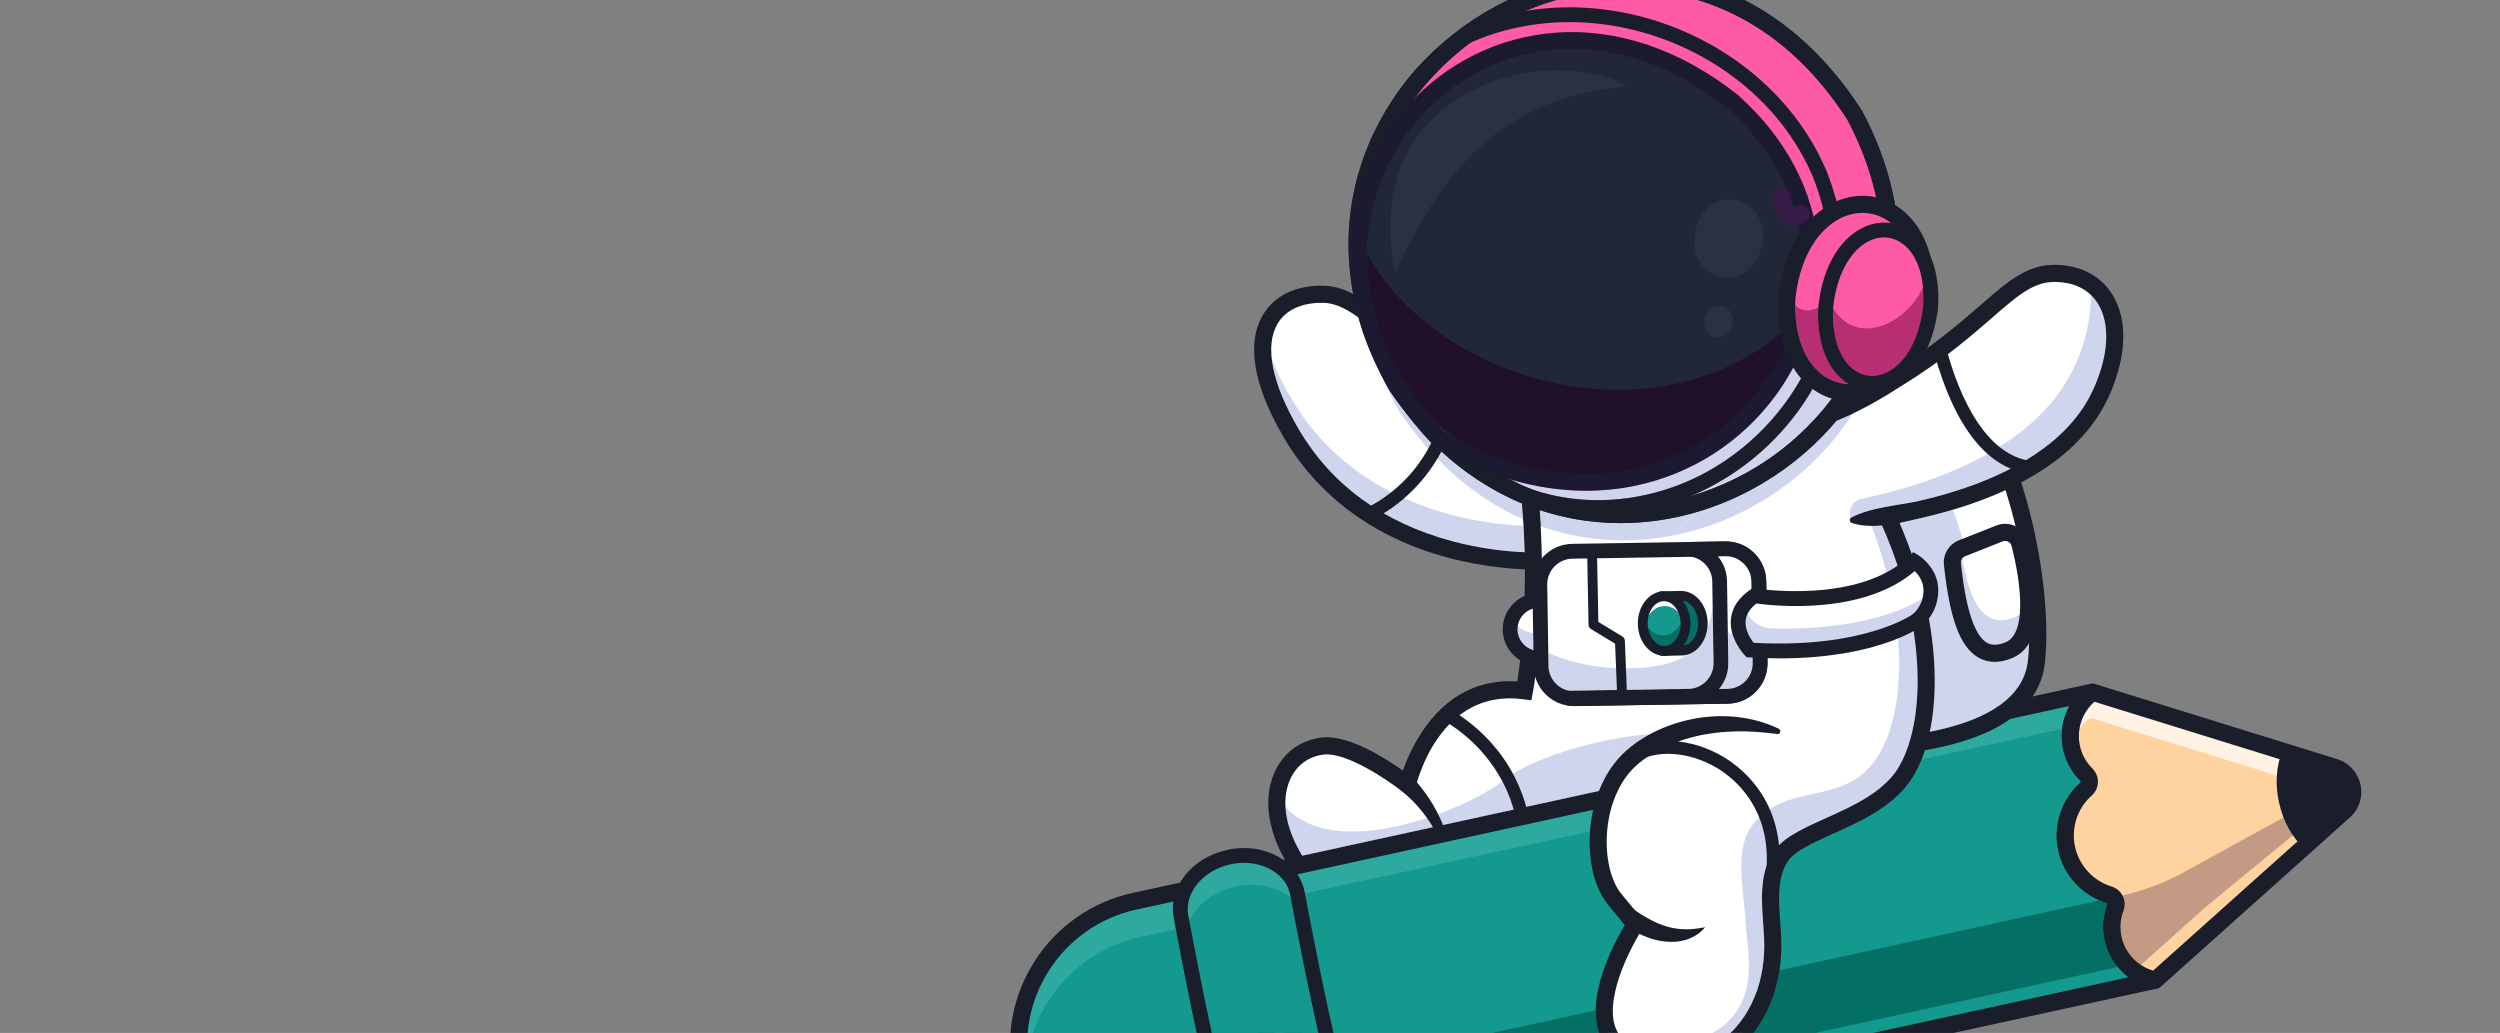 <?xml version="1.0" encoding="UTF-8"?>
<!DOCTYPE svg PUBLIC "-//W3C//DTD SVG 1.1//EN" "http://www.w3.org/Graphics/SVG/1.1/DTD/svg11.dtd">
<!-- Creator: CorelDRAW 2020 (64 Bit) -->
<svg xmlns="http://www.w3.org/2000/svg" xml:space="preserve" width="42.418mm" height="17.526mm" version="1.1" style="shape-rendering:geometricPrecision; text-rendering:geometricPrecision; image-rendering:optimizeQuality; fill-rule:evenodd; clip-rule:evenodd"
viewBox="0 0 868.89 359"
 xmlns:xlink="http://www.w3.org/1999/xlink"
 xmlns:xodm="http://www.corel.com/coreldraw/odm/2003">
 <rect x="0" y="0" width="868.89" height="359" fill="#808080" stroke="none"/>
 <defs>
  <style type="text/css">
   <![CDATA[
    .str0 {stroke:#1A1E2B;stroke-width:1.56;stroke-miterlimit:10}
    .fil38 {fill:none}
    .fil5 {fill:#047065;fill-rule:nonzero}
    .fil3 {fill:#14998E;fill-rule:nonzero}
    .fil1 {fill:#1A1E2B;fill-rule:nonzero}
    .fil31 {fill:#1C1A31;fill-rule:nonzero}
    .fil30 {fill:#21102B;fill-rule:nonzero}
    .fil29 {fill:#222737;fill-rule:nonzero}
    .fil34 {fill:#22A7F0;fill-rule:nonzero}
    .fil28 {fill:#293856;fill-rule:nonzero}
    .fil33 {fill:#2B3145;fill-rule:nonzero}
    .fil36 {fill:#2E568D;fill-rule:nonzero}
    .fil4 {fill:#2EA9A0;fill-rule:nonzero}
    .fil9 {fill:#371A45;fill-rule:nonzero}
    .fil17 {fill:#3B50A0;fill-rule:nonzero}
    .fil25 {fill:#3B54A6;fill-rule:nonzero}
    .fil20 {fill:#3E6DD0;fill-rule:nonzero}
    .fil21 {fill:#8699D0;fill-rule:nonzero}
    .fil26 {fill:#A79BAD;fill-rule:nonzero}
    .fil14 {fill:#AFA3B5;fill-rule:nonzero}
    .fil23 {fill:#B0B4D0;fill-rule:nonzero}
    .fil19 {fill:#B26DC6;fill-rule:nonzero}
    .fil12 {fill:#B3D0FF;fill-rule:nonzero}
    .fil32 {fill:#B72E73;fill-rule:nonzero}
    .fil35 {fill:#B9AFBE;fill-rule:nonzero}
    .fil18 {fill:#C32730;fill-rule:nonzero}
    .fil16 {fill:#C39129;fill-rule:nonzero}
    .fil10 {fill:#C39B84;fill-rule:nonzero}
    .fil11 {fill:#C3B1B3;fill-rule:nonzero}
    .fil22 {fill:#CD9927;fill-rule:nonzero}
    .fil24 {fill:#CDB48D;fill-rule:nonzero}
    .fil37 {fill:#CDC6D0;fill-rule:nonzero}
    .fil2 {fill:#CED5ED;fill-rule:nonzero}
    .fil13 {fill:#D9E7FF;fill-rule:nonzero}
    .fil15 {fill:#F5D3FF;fill-rule:nonzero}
    .fil7 {fill:#F8DEFF;fill-rule:nonzero}
    .fil27 {fill:#FF5AA5;fill-rule:nonzero}
    .fil6 {fill:#FFD39F;fill-rule:nonzero}
    .fil8 {fill:#FFF2E2;fill-rule:nonzero}
    .fil0 {fill:white;fill-rule:nonzero}
   ]]>
  </style>
   <clipPath id="id0">
    <path d="M-0 0l868.89 0 0 359 -868.89 0 0 -359z"/>
   </clipPath>
 </defs>
 <g id="Camada_x0020_1">
  <g>
  </g>
  <g style="clip-path:url(#id0)">
   <g>
    <path class="fil0" d="M555.44 162.7l-12.34 22.51 -5.3 9.68c0,0 -1.77,0.12 -4.83,0.09 -14.88,-0.18 -60.52,-4.14 -84.11,-44.25 -19.52,-33.19 -7.58,-48.87 11.24,-48.47 4.55,0.1 8.85,2.14 13.62,5.56 11.77,8.39 26.44,25.08 54.8,41.5 7.85,4.55 16.75,9.07 26.92,13.38z"/>
    <path class="fil1" d="M475.67 180.85c-0.87,0 -1.7,-0.51 -2.06,-1.37 -0.48,-1.14 0.06,-2.44 1.19,-2.92 1.06,-0.45 25.93,-11.35 28.38,-44.09 0.09,-1.23 1.17,-2.14 2.39,-2.06 1.22,0.09 2.15,1.16 2.05,2.39 -2.66,35.55 -29.94,47.39 -31.1,47.87 -0.28,0.12 -0.57,0.17 -0.86,0.17z"/>
    <path class="fil2" d="M529.91 191.9c-6.08,-0.26 -15.21,-1.16 -25.33,-3.88 -8.71,-2.35 -16.61,-5.57 -23.7,-9.65 1.98,-1.2 4.47,-2.91 7.14,-5.2 16.23,7.28 32.21,9.16 41.52,9.57 0.18,3.14 0.31,6.2 0.38,9.16z"/>
    <path class="fil2" d="M476.56 175.71c-10.37,-6.83 -18.78,-15.68 -25.14,-26.5 -5.53,-9.4 -8.71,-17.8 -9.44,-24.71 1.6,4.29 3.87,8.98 6.87,14.1 9.25,15.73 21.89,25.89 34.74,32.46 -2.89,2.3 -5.43,3.81 -7.03,4.65z"/>
    <path class="fil1" d="M480.88 178.38c-1.47,-0.85 -2.91,-1.74 -4.32,-2.66 1.6,-0.85 4.14,-2.35 7.03,-4.65 1.47,0.75 2.95,1.46 4.42,2.12 -2.66,2.29 -5.16,4 -7.14,5.2z"/>
    <path class="fil1" d="M534.03 197.96c-5.81,0 -17.36,-0.55 -30.8,-4.14 -25.21,-6.74 -44.89,-21.12 -56.93,-41.58 -13.44,-22.84 -11.45,-35.83 -7.42,-42.71 3.99,-6.81 11.58,-10.45 21.28,-10.23 9.2,0.2 17.12,7.09 28.08,16.64 14.2,12.37 33.65,29.3 68.36,44.04 1.51,0.64 2.21,2.39 1.58,3.9 -0.64,1.51 -2.39,2.22 -3.9,1.58 -35.58,-15.1 -55.44,-32.4 -69.94,-45.03 -10.39,-9.05 -17.25,-15.03 -24.31,-15.18 -7.49,-0.17 -13.17,2.43 -16.03,7.3 -4.56,7.78 -1.93,20.81 7.42,36.69 11.36,19.31 29.24,32.36 53.16,38.81 18.01,4.85 32.87,3.91 33.01,3.9 1.62,-0.13 3.05,1.12 3.17,2.76 0.11,1.64 -1.12,3.06 -2.76,3.17 -0.18,0.01 -1.6,0.1 -3.97,0.1z"/>
    <path class="fil0" d="M659.6 272.09c-11.54,13.21 -34.72,16.55 -40.66,25.48 -5.21,7.84 -3.35,17.82 -2.84,28.28 0.43,8.96 -1.1,20.68 -8.63,30.84 -11.4,15.36 -33.03,16.96 -44.75,7.19 -13.38,-11.16 3.24,-39.22 5.66,-42.68 0,0 -3.66,-4.49 -7.06,-8.53 -2.47,-2.95 -4.21,-7.13 -5.12,-11.9 -27.13,-1.5 -48.78,20.32 -63.14,24.21 -15.94,4.32 -33.25,-7.12 -44.86,-29.43 -9.54,-18.35 -2.59,-34.58 11.53,-36.29 10.8,-1.29 29.45,13.44 29.45,13.44 0,0 8.48,-36.98 40.67,-32.64 0,0 3.51,-18.24 3.12,-45.1 -0.06,-4.2 -0.21,-8.62 -0.5,-13.2 -0.62,-10.11 -1.83,-21.07 -3.96,-32.46 -0.24,-1.24 -0.48,-2.47 -0.73,-3.71l101.54 -6.91c1.79,2.02 3.5,4.06 5.16,6.11 1.57,1.95 3.07,3.91 4.52,5.88 7.17,9.75 12.94,19.82 17.45,29.8 17.58,38.9 16.07,76.78 3.14,91.6z"/>
    <path class="fil0" d="M573.77 305.1c-35.4,-15.65 -63.38,15.2 -80.72,19.89 -15.94,4.32 -33.25,-7.12 -44.86,-29.43 -3.56,-6.85 -4.82,-13.4 -4.27,-19.02 0.92,-9.42 6.95,-16.19 15.81,-17.26 10.8,-1.29 29.45,13.44 29.45,13.44 0,0 8.48,-36.98 40.67,-32.64 0,0 8.31,-43.19 -2.06,-94.46l32.94 114.25 13.04 45.24z"/>
    <path class="fil2" d="M452.6 297.41c-0.6,-1.05 -1.19,-2.12 -1.76,-3.22 -2.45,-4.72 -3.81,-9.41 -4.05,-13.74 5.64,6.23 14.04,8.57 23.23,8.57 20.38,0 44.74,-11.46 52,-17.47 0.03,-0.02 0.05,-0.04 0.08,-0.06 1.57,2.96 2.95,6.25 3.99,9.9l-73.49 16.02z"/>
    <path class="fil2" d="M561.96 264.13l-1.23 -4.27 -0.83 -2.86c4.54,-0.88 9.09,-1.52 13.44,-1.85 -0.05,0.02 -0.1,0.05 -0.15,0.08 -4.14,2.28 -8.06,5.15 -11.24,8.9z"/>
    <path class="fil2" d="M530.47 280.43c-1.2,-4.34 -2.83,-8.19 -4.65,-11.54 7.93,-4.83 20.98,-9.35 34.09,-11.89l0.83 2.86 1.23 4.27c-0.37,0.43 -0.72,0.88 -1.07,1.34 -2.22,2.92 -3.93,6.13 -5.21,9.46l-25.21 5.5z"/>
    <path class="fil1" d="M529.62 308.32c-0.11,0 -0.21,-0.01 -0.32,-0.02 -1.22,-0.18 -2.06,-1.31 -1.88,-2.53 5.72,-39.14 -25.28,-55.1 -25.59,-55.26 -1.1,-0.55 -1.55,-1.89 -1,-2.99 0.55,-1.1 1.89,-1.54 2.99,-1 0.35,0.18 8.73,4.42 16.4,13.94 7.08,8.78 14.84,23.88 11.62,45.96 -0.16,1.11 -1.11,1.91 -2.2,1.91z"/>
    <path class="fil1" d="M486.2 328.88c-15.01,0 -30.06,-11.61 -40.64,-31.95 -5.58,-10.72 -6.28,-21.59 -1.93,-29.83 3.23,-6.11 8.82,-9.93 15.74,-10.77 9.11,-1.1 22,7.07 28.21,11.49 3.43,-9.73 14.29,-32.68 39.78,-30.98 1.55,-10.14 6.19,-47.74 -2.5,-90.64 -0.32,-1.61 0.71,-3.18 2.32,-3.5 1.6,-0.33 3.18,0.71 3.5,2.32 10.38,51.25 2.15,95.18 2.07,95.62l-0.53 2.76 -2.78 -0.37c-29.08,-3.91 -37.04,28.96 -37.37,30.36l-1.06 4.57 -3.68 -2.9c-4.92,-3.89 -19.44,-13.74 -27.26,-12.81 -4.93,0.59 -8.9,3.31 -11.19,7.64 -3.43,6.49 -2.72,15.35 1.94,24.31 11.01,21.17 26.89,31.88 41.44,27.94 4.48,-1.21 9.96,-4.46 16.31,-8.21 16.68,-9.87 39.53,-23.39 66.4,-11.53 1.5,0.66 2.18,2.42 1.52,3.92 -0.66,1.5 -2.42,2.18 -3.92,1.52 -24.07,-10.64 -44.53,1.47 -60.97,11.21 -6.72,3.98 -12.52,7.41 -17.78,8.83 -2.53,0.69 -5.07,1.02 -7.62,1.02z"/>
    <path class="fil3" d="M428.42 305.78l-34.15 7.45c-27.63,6.03 -45.14,33.31 -39.12,60.94l0 0c6.02,27.63 33.31,45.14 60.93,39.11l34.15 -7.44 -21.82 -100.05z"/>
    <path class="fil4" d="M357.05 366.31c-1.5,-23.37 14.29,-45.03 37.86,-50.18l15.67 -3.42c-0.42,1.92 -0.48,3.9 -0.11,5.88 0.23,1.22 0.47,2.49 0.72,3.81l-14.68 3.2c-20.76,4.53 -35.81,21.05 -39.45,40.7z"/>
    <path class="fil5" d="M407.7 407.6c-9.97,0 -19.52,-2.93 -27.61,-8.12 -11.03,-7.08 -19.35,-18.37 -22.36,-32.18 -0.14,-0.65 -0.27,-1.29 -0.38,-1.94l-0 -0c9.47,13.41 25.04,21.69 41.81,21.69 3.61,0 7.28,-0.38 10.96,-1.18l13.88 -3.03c1.62,6.82 3.21,13.29 4.57,18.76 0.21,0.86 0.5,1.68 0.86,2.47l-10.76 2.35c-3.68,0.8 -7.35,1.19 -10.96,1.19z"/>
    <path class="fil1" d="M426.15 309.32l-31.24 6.81c-25.98,5.67 -42.51,31.41 -36.85,57.4 2.74,12.59 10.23,23.35 21.07,30.31 10.84,6.96 23.74,9.28 36.33,6.53l31.24 -6.81 -20.55 -94.24zm-21.07 108.13c-10.26,0 -20.32,-2.93 -29.16,-8.6 -12.18,-7.82 -20.58,-19.91 -23.66,-34.04 -6.36,-29.19 12.2,-58.11 41.39,-64.47l34.14 -7.45c0.77,-0.17 1.58,-0.02 2.24,0.4 0.66,0.43 1.13,1.1 1.3,1.87l21.82 100.05c0.35,1.6 -0.67,3.19 -2.27,3.54l-34.15 7.45c-3.88,0.84 -7.78,1.26 -11.65,1.26z"/>
    <polygon class="fil3" points="749.06,340.67 459.11,403.9 437.28,303.79 727.23,240.56 "/>
    <path class="fil4" d="M451.03 311.01c-0.03,-0.13 -0.05,-0.26 -0.08,-0.4 -0,-0.03 -0.01,-0.06 -0.02,-0.09 0,-0 0,-0 0,-0.01l0 -0c-0.01,-0.06 -0.03,-0.12 -0.04,-0.19 -0.01,-0.05 -0.02,-0.09 -0.03,-0.14 -0.27,-1.26 -0.71,-2.46 -1.29,-3.56l0 0c-0.4,-0.76 -0.86,-1.49 -1.38,-2.17l105.52 -23.01c-0.56,2.48 -0.93,4.99 -1.11,7.52l-101.57 22.05zm216.8 -47.07c0.35,-0.86 0.67,-1.73 0.96,-2.6 0.07,-0.2 0.14,-0.4 0.2,-0.6 11.73,-2.05 22.21,-5.48 29.76,-10.92l20.51 -4.48c-1.36,2.47 -2.23,5.18 -2.55,7.99l-48.89 10.61z"/>
    <path class="fil5" d="M469.08 394.3c-0.06,-0.76 -0.19,-1.53 -0.38,-2.29 -0.71,-2.85 -1.47,-5.96 -2.27,-9.23 -0.9,-3.7 -1.84,-7.6 -2.78,-11.6l0 0c0.93,3.96 1.86,7.83 2.75,11.5 -0.91,-3.72 -1.85,-7.65 -2.8,-11.67l0 -0c0.01,0.06 0.03,0.12 0.04,0.18 0,-0.06 0.01,-0.12 0.01,-0.19l90.93 -19.83c-0,0.31 0,0.61 0.01,0.92 0.05,2.05 0.31,4.17 0.98,6.25 0.66,2.08 1.74,4.1 3.19,5.81l0.55 0.64c0.19,0.21 0.4,0.39 0.6,0.58 0.41,0.36 0.82,0.81 1.23,1.08 0.84,0.6 1.65,1.25 2.51,1.8 0.89,0.5 1.77,1.03 2.68,1.5l2.81 1.2c0.94,0.35 1.91,0.65 2.87,0.9l-102.95 22.45zm134.45 -29.32c0.69,-0.54 1.38,-1.09 1.99,-1.73 0.7,-0.71 1.46,-1.37 2.12,-2.13l1.91 -2.31c0.63,-0.77 1.15,-1.6 1.72,-2.4 2.15,-3.3 3.86,-6.87 5.13,-10.57 0.93,-2.82 1.63,-5.71 2.08,-8.62l111.34 -24.28c0.76,0.32 1.53,0.6 2.33,0.85 0.14,0.04 0.23,0.12 0.28,0.23 0.04,0.09 0.08,0.24 0.01,0.44 -1.5,3.94 -1.81,8.2 -0.91,12.33 0.76,3.49 2.34,6.66 4.54,9.29l-132.54 28.9z"/>
    <path class="fil1" d="M440.82 306.06l20.56 94.3 278.45 -60.72c-4.15,-3.08 -7.15,-7.6 -8.3,-12.85 -0.9,-4.13 -0.59,-8.39 0.91,-12.33 0.07,-0.2 0.03,-0.35 -0.01,-0.44 -0.06,-0.11 -0.15,-0.19 -0.28,-0.23 -8.46,-2.59 -14.89,-9.57 -16.78,-18.21 -1.88,-8.64 1.06,-17.66 7.67,-23.54 0.1,-0.09 0.15,-0.19 0.16,-0.32 0,-0.1 -0.03,-0.25 -0.17,-0.4 -3,-2.96 -5.06,-6.7 -5.96,-10.83 -1.15,-5.26 -0.29,-10.62 2.2,-15.14l-278.45 60.72zm18.29 100.81c-0.56,0 -1.12,-0.16 -1.61,-0.47 -0.66,-0.42 -1.13,-1.1 -1.3,-1.87l-21.83 -100.11c-0.35,-1.6 0.67,-3.19 2.27,-3.54l289.95 -63.23c0.51,-0.11 1.05,-0.09 1.55,0.08l0.11 0.04c1.07,0.35 1.85,1.26 2.02,2.37 0.17,1.11 -0.29,2.22 -1.2,2.87 -5.1,3.69 -7.54,10.05 -6.19,16.2 0.66,3 2.15,5.72 4.32,7.87 1.28,1.26 1.99,3.01 1.94,4.79 -0.05,1.78 -0.81,3.42 -2.15,4.61 -5.01,4.45 -7.24,11.28 -5.81,17.83 1.43,6.55 6.3,11.84 12.71,13.8 1.71,0.52 3.09,1.69 3.87,3.3 0.78,1.6 0.87,3.48 0.23,5.16 -1.08,2.86 -1.3,5.96 -0.66,8.96 1.34,6.15 6.2,10.93 12.38,12.16 1.13,0.23 2.03,1.09 2.3,2.21 0.28,1.12 -0.12,2.3 -1.02,3.02l-0.01 0.01c-0.37,0.3 -0.84,0.55 -1.3,0.65l-289.95 63.22c-0.21,0.05 -0.42,0.07 -0.63,0.07z"/>
    <path class="fil6" d="M814.7 281.92l-14.14 12.66 -28.99 25.94 -22.43 20.08c-7.11,-1.42 -13.06,-6.91 -14.7,-14.44 -0.81,-3.69 -0.47,-7.36 0.78,-10.65 0.49,-1.29 0.19,-2.66 -0.66,-3.6 -0.39,-0.43 -0.91,-0.77 -1.53,-0.96 -7.2,-2.21 -13.03,-8.12 -14.74,-16 -1.72,-7.87 1.11,-15.68 6.74,-20.68 1.52,-1.35 1.54,-3.64 0.1,-5.06 -2.5,-2.47 -4.34,-5.66 -5.14,-9.35 -1.64,-7.54 1.48,-15 7.36,-19.25l28.74 8.91 37.15 11.52 18.14 5.62c2.56,0.79 4.43,2.56 5.44,4.69 1.61,3.39 1.08,7.71 -2.11,10.57z"/>
    <path class="fil7" d="M816.72 279.32c1.3,-2.53 1.26,-5.5 0.09,-7.97 -0.08,-0.16 -0.16,-0.31 -0.24,-0.46 0.08,0.15 0.16,0.31 0.24,0.46 1.18,2.47 1.21,5.44 -0.09,7.97zm-0.15 -8.44c0,-0 0,-0 0,-0 0,0 0,0 0,0zm-23.43 -9.87l-37.05 -11.5 -10.6 -3.29 10.6 3.28 37.05 11.5z"/>
    <path class="fil8" d="M816.11 280.33c-0,-0.03 -0.02,-0.07 -0.04,-0.1 -0.99,-2.11 -2.84,-3.87 -5.39,-4.67 0.32,-0.42 0.6,-0.85 0.84,-1.3l0.22 -0.12 -0.22 0.12 0 0 -1.82 1 -17.21 -5.34 -37.15 -11.52 -28.75 -8.91c-3.19,2.3 -5.57,5.56 -6.82,9.26 -1.13,-7.15 1.97,-14.1 7.56,-18.14l18.15 5.62 10.6 3.29 37.05 11.5 0.09 0.03 18.15 5.63c2.37,0.73 4.14,2.29 5.2,4.21 0,0 0,0 0,0 0,0 0,0 0,0 0.08,0.15 0.16,0.31 0.24,0.46 1.17,2.47 1.21,5.44 -0.09,7.97 -0.18,0.34 -0.38,0.68 -0.61,1.01z"/>
    <path class="fil9" d="M734.06 320.68c0.14,-1.79 0.54,-3.53 1.16,-5.17 0.19,-0.5 0.26,-1.02 0.23,-1.52 0.04,0.5 -0.04,1.01 -0.23,1.52 -0.62,1.64 -1.02,3.38 -1.16,5.17zm1.38 -6.69c0,-0 0,-0 0,-0 0,0 0,0 0,0zm-0.27 -1.12c-0.15,-0.35 -0.36,-0.68 -0.62,-0.96l0 0c0.26,0.28 0.47,0.61 0.62,0.96z"/>
    <path class="fil10" d="M743.99 335.46c-2.46,-0.49 -4.76,-1.47 -6.81,-2.85 -1.28,-1.9 -2.23,-4.07 -2.75,-6.45 -0.4,-1.85 -0.52,-3.69 -0.38,-5.47 0.14,-1.79 0.54,-3.53 1.16,-5.17 0.19,-0.5 0.26,-1.02 0.23,-1.52l0 -0c0,-0 0,-0 0,-0 -0.03,-0.39 -0.12,-0.76 -0.27,-1.11 -0.15,-0.35 -0.36,-0.68 -0.62,-0.96l2.28 -0.5c7.83,-1.71 15.37,-4.53 22.39,-8.39l50.48 -27.77 0.93 0.28c0.02,0.01 0.04,0.01 0.05,0.02 -0.33,0.43 -0.7,0.83 -1.13,1.21l-12.35 13.3 -30.78 25.3 -22.43 20.08z"/>
    <path class="fil11" d="M810.68 275.56c-0.01,-0.01 -0.03,-0.01 -0.05,-0.02l-0.93 -0.28 1.82 -1c-0.24,0.45 -0.52,0.89 -0.84,1.3z"/>
    <path class="fil10" d="M738.17 333.94c-0.35,-0.43 -0.69,-0.88 -1.01,-1.35 0,0 0.01,0.01 0.02,0.01 0.31,0.46 0.64,0.91 0.99,1.34z"/>
    <path class="fil1" d="M814.7 281.92l-14.14 12.66c-3.91,-3.6 -7.05,-9.14 -8.49,-15.73 -1.43,-6.58 -0.88,-12.92 1.17,-17.82l18.14 5.62c6.66,2.06 8.52,10.6 3.33,15.26z"/>
    <path class="fil1" d="M814.7 281.92l0.01 0 -0.01 0zm-86.74 -38.02c-4.33,3.77 -6.31,9.63 -5.07,15.31 0.66,3 2.15,5.72 4.32,7.87 1.28,1.26 1.99,3.01 1.94,4.79 -0.05,1.78 -0.81,3.42 -2.15,4.61 -5.01,4.45 -7.24,11.28 -5.81,17.83 1.43,6.55 6.3,11.84 12.71,13.8 1.71,0.52 3.09,1.69 3.87,3.3 0.78,1.6 0.87,3.48 0.23,5.16 -1.08,2.86 -1.3,5.96 -0.66,8.96 1.24,5.68 5.48,10.19 10.98,11.82l64.39 -57.64 0 0c1.64,-1.46 2.33,-3.62 1.86,-5.76 -0.46,-2.14 -1.99,-3.8 -4.08,-4.45l-82.54 -25.6zm21.18 99.67c-0.19,0 -0.39,-0.02 -0.58,-0.06 -8.5,-1.7 -15.18,-8.26 -17.02,-16.73 -0.9,-4.13 -0.59,-8.39 0.91,-12.33 0.07,-0.2 0.03,-0.35 -0.01,-0.44 -0.06,-0.11 -0.15,-0.19 -0.28,-0.23 -8.46,-2.59 -14.89,-9.57 -16.78,-18.21 -1.88,-8.64 1.06,-17.66 7.67,-23.54 0.1,-0.09 0.15,-0.19 0.16,-0.32 0,-0.1 -0.03,-0.25 -0.17,-0.4 -3,-2.96 -5.06,-6.7 -5.96,-10.83 -1.85,-8.47 1.5,-17.22 8.53,-22.29 0.76,-0.54 1.73,-0.7 2.62,-0.43l84.03 26.06c4.16,1.29 7.2,4.6 8.14,8.86 0.93,4.26 -0.45,8.54 -3.71,11.45l0 0 -65.56 58.68c-0.55,0.49 -1.26,0.76 -1.98,0.76z"/>
    <path class="fil3" d="M452.28 413.51c-10.94,2.39 -21.47,-2.9 -23.71,-11.91 -2.84,-11.41 -6.65,-27.13 -9.75,-41.35 -3.1,-14.22 -6.18,-30.1 -8.35,-41.66 -1.71,-9.13 5.66,-18.32 16.6,-20.7l0 0c11.32,-2.47 22.11,3.27 23.89,12.72 2.16,11.48 5.17,26.95 8.2,40.85 3.03,13.89 6.74,29.21 9.55,40.55 2.32,9.33 -5.1,19.04 -16.43,21.51z"/>
    <path class="fil12" d="M451.85 315.35c0,-0 -0,-0 -0,-0 -0.05,-0.26 -0.1,-0.53 -0.15,-0.79 0.05,0.26 0.1,0.53 0.15,0.79z"/>
    <path class="fil13" d="M450.94 310.52c0,-0 0,-0 0,-0.01 0,0 0,0 0,0.01zm0 -0.01c-0.01,-0.06 -0.02,-0.12 -0.04,-0.18 0,0 0,-0 0,-0.01 0.01,0.06 0.02,0.13 0.04,0.19zm-1.36 -3.89c-0.4,-0.76 -0.86,-1.49 -1.38,-2.17l0 0c0.52,0.68 0.99,1.41 1.38,2.17 0,0 0,0 0,0z"/>
    <path class="fil14" d="M448.19 304.45c-0.36,-0.47 -0.75,-0.92 -1.16,-1.35 0.41,0.43 0.8,0.88 1.16,1.35l0 0z"/>
    <path class="fil15" d="M413.94 305.81c0.53,-0.67 1.11,-1.32 1.74,-1.93 -0.63,0.61 -1.21,1.26 -1.74,1.93z"/>
    <path class="fil4" d="M411.77 325.45c-0.46,-2.41 -0.9,-4.71 -1.3,-6.86 -0.85,-4.52 0.53,-9.06 3.47,-12.78 0.53,-0.67 1.11,-1.32 1.74,-1.93 2.91,-2.84 6.84,-5 11.38,-5.99 1.78,-0.39 3.55,-0.57 5.27,-0.57 5.87,0 11.21,2.16 14.7,5.79 0.41,0.43 0.8,0.88 1.16,1.35 0.52,0.68 0.99,1.41 1.38,2.17 0.52,2.59 1.05,5.22 1.59,7.84 -3.62,-4.34 -9.6,-6.96 -16.24,-6.96 -1.8,0 -3.66,0.19 -5.53,0.6 -9.73,2.12 -16.77,9.36 -17.62,17.34zm40.08 -10.1l0 -0c-0.12,-0.62 -0.23,-1.22 -0.35,-1.83 0.07,0.34 0.13,0.69 0.2,1.04 0.05,0.26 0.1,0.53 0.15,0.79zm-0.76 -4.01c-0.05,-0.24 -0.09,-0.49 -0.14,-0.73 -0.02,-0.09 -0.04,-0.18 -0.06,-0.28 0.01,0.06 0.03,0.12 0.04,0.18l0 0c0,0 0,0 0,0.01 0.01,0.03 0.01,0.06 0.02,0.09 0.05,0.24 0.09,0.48 0.14,0.73z"/>
    <path class="fil16" d="M418.27 356.7c-0.05,-0.2 -0.09,-0.4 -0.14,-0.6 0.05,0.2 0.09,0.4 0.14,0.6z"/>
    <polygon class="fil16" points="417.52,353.52 417.51,353.51 "/>
    <path class="fil16" d="M416.9 350.91c-0.04,-0.18 -0.09,-0.36 -0.13,-0.54 0.04,0.18 0.09,0.36 0.13,0.54z"/>
    <path class="fil16" d="M419.61 362.28c-0.04,-0.17 -0.08,-0.34 -0.12,-0.52 0.04,0.17 0.08,0.34 0.12,0.52z"/>
    <path class="fil17" d="M466.43 382.77c-0.01,-0.03 -0.02,-0.07 -0.03,-0.1 -0.89,-3.67 -1.82,-7.54 -2.75,-11.5l0 -0c0.94,4 1.88,7.9 2.78,11.6z"/>
    <path class="fil16" d="M466.91 384.73c-0.16,-0.68 -0.33,-1.36 -0.5,-2.06 0.01,0.03 0.02,0.07 0.03,0.1 0.16,0.66 0.32,1.31 0.48,1.96z"/>
    <path class="fil16" d="M432.8 408.78c-2.05,-1.96 -3.54,-4.39 -4.23,-7.17l0 0c0.69,2.79 2.18,5.22 4.23,7.17zm-4.23 -7.17c-0,-0.01 -0,-0.03 -0.01,-0.04 0,0.01 0.01,0.03 0.01,0.04zm-0.01 -0.04c-0,-0 -0,-0.01 -0,-0.01 0,0.01 0,0.01 0,0.01zm-0 -0.01c-0.06,-0.23 -0.12,-0.47 -0.18,-0.7 0.06,0.23 0.12,0.48 0.18,0.7z"/>
    <path class="fil16" d="M420.88 367.53c-0.02,-0.08 -0.04,-0.16 -0.06,-0.24 0.02,0.08 0.04,0.16 0.06,0.24z"/>
    <path class="fil18" d="M416.46 349.14c-0.1,-0.48 -0.2,-0.95 -0.29,-1.42l0 0c0.09,0.46 0.19,0.92 0.28,1.37 0,0.02 0.01,0.03 0.01,0.05z"/>
    <path class="fil5" d="M445.31 407.22c-8.77,0 -16.38,-4.82 -18.37,-12.22 -2.57,-10.47 -5.58,-23.11 -8.12,-34.76 -0.79,-3.62 -1.58,-7.36 -2.36,-11.1 -0,-0.02 -0.01,-0.03 -0.01,-0.05 0.17,0.8 0.34,1.6 0.5,2.4 1.58,6.62 3.12,12.89 4.45,18.22 0.02,0.09 0.06,0.18 0.08,0.27 0.57,2.31 1.12,4.53 1.63,6.59 1.87,7.55 9.57,12.49 18.45,12.49 1.72,0 3.49,-0.19 5.26,-0.57 9.52,-2.08 16.28,-9.29 16.81,-17.07 1.19,4.93 2.33,9.59 3.36,13.73 2.32,9.33 -5.1,19.04 -16.43,21.51 -1.78,0.39 -3.54,0.57 -5.26,0.57zm-18.34 -12.08c-0.01,-0.05 -0.02,-0.1 -0.03,-0.15 0,0 0,0 0,0.01 0.01,0.05 0.02,0.09 0.03,0.14zm36.66 -23.73c0,-0 0,-0 0,-0.01 0,-0.02 0,-0.04 0,-0.06 -0,0.02 -0,0.04 -0,0.07z"/>
    <path class="fil16" d="M447.09 414.08l0 0c0,0 0,0 0.01,0 -0,0 -0,0 -0.01,0zm0 0c0,0 -0,0 -0,0 0,0 0,0 0,0l0 0zm-0 0c-1.32,0 -2.62,-0.11 -3.87,-0.32 1.25,0.21 2.55,0.32 3.87,0.32zm0.01 0c1.66,-0 3.35,-0.17 5.06,-0.54 -1.71,0.36 -3.41,0.53 -5.06,0.54zm-3.88 -0.32c-0.01,-0 -0.01,-0 -0.02,-0 0,0 0.01,0 0.02,0zm-0.02 -0c-0.03,-0 -0.06,-0.01 -0.1,-0.02 0.03,0.01 0.06,0.01 0.1,0.02zm-0.1 -0.02c-0.04,-0.01 -0.07,-0.01 -0.11,-0.02 0.04,0.01 0.07,0.01 0.11,0.02zm9.06 -0.2c0,0 0.01,-0 0.01,-0 -0,0 -0.01,0 -0.01,0zm0.01 -0c0.01,-0 0.03,-0.01 0.04,-0.01 -0.01,0 -0.03,0.01 -0.04,0.01zm0.04 -0.01c0.02,-0 0.05,-0.01 0.07,-0.01 2.48,-0.54 4.77,-1.43 6.81,-2.58 -2.04,1.15 -4.33,2.04 -6.81,2.58 -0.02,0 -0.05,0.01 -0.07,0.01z"/>
    <path class="fil16" d="M439.36 412.76c-0.76,-0.27 -1.5,-0.57 -2.2,-0.93 0.7,0.35 1.44,0.65 2.2,0.93z"/>
    <path class="fil19" d="M459.79 410.52l0 0c0,0 0,0 0,0l0 0c-0,0 -0,0 -0,0zm0.05 -0.02l0 0c0.01,-0.01 0.02,-0.01 0.03,-0.02l0 0c-0.01,0.01 -0.02,0.01 -0.03,0.02zm0.05 -0.03l0 0c0.31,-0.19 0.6,-0.39 0.9,-0.59 -0.3,0.2 -0.6,0.4 -0.9,0.59z"/>
    <path class="fil16" d="M459.09 410.93c0.24,-0.13 0.47,-0.27 0.7,-0.41l0 0c-0.23,0.14 -0.46,0.28 -0.7,0.41zm0.7 -0.41c0.01,-0.01 0.03,-0.02 0.04,-0.02l0 0c-0.01,0.01 -0.03,0.02 -0.04,0.02l0 0zm0.07 -0.04c0.01,-0 0.01,-0.01 0.02,-0.01l0 0c-0.01,0 -0.01,0.01 -0.02,0.01l0 0z"/>
    <path class="fil16" d="M427.61 397.75c-0.08,-0.31 -0.15,-0.61 -0.23,-0.92 0.08,0.31 0.15,0.61 0.23,0.92z"/>
    <path class="fil19" d="M460.78 409.88c0.54,-0.37 1.06,-0.76 1.56,-1.17 -0.5,0.41 -1.02,0.8 -1.56,1.17z"/>
    <path class="fil16" d="M428.11 399.78c-0.07,-0.29 -0.14,-0.59 -0.22,-0.88 0.07,0.29 0.15,0.59 0.22,0.88z"/>
    <path class="fil16" d="M434.8 410.4c-0.69,-0.48 -1.35,-1 -1.94,-1.56 0.6,0.57 1.26,1.08 1.94,1.56z"/>
    <path class="fil20" d="M456.51 338.92c-0.01,-0.05 -0.02,-0.1 -0.03,-0.15 -0.63,-3.05 -1.24,-6.1 -1.83,-9.09 0.6,3.04 1.23,6.14 1.87,9.24z"/>
    <path class="fil21" d="M450.9 310.33c-0.27,-1.31 -0.72,-2.55 -1.32,-3.7l0 -0c0.58,1.11 1.02,2.3 1.29,3.56 0.01,0.05 0.02,0.09 0.03,0.14z"/>
    <path class="fil22" d="M456.47 338.77c-0.96,-4.15 -1.9,-8.31 -2.78,-12.34 -0.85,-3.9 -1.7,-7.93 -2.53,-11.96 0.24,0.29 0.47,0.58 0.69,0.88 0.84,4.45 1.79,9.31 2.79,14.33 0.59,2.99 1.21,6.04 1.83,9.09zm-4.97 -25.25c-0.14,-0.74 -0.28,-1.47 -0.41,-2.19 0.14,0.71 0.27,1.44 0.41,2.19z"/>
    <path class="fil23" d="M450.9 310.33c-0.27,-1.31 -0.72,-2.55 -1.32,-3.71 0,0 0,0 0,-0 0.6,1.15 1.05,2.39 1.32,3.7 0,0 0,0.01 0,0.01z"/>
    <path class="fil24" d="M451.85 315.35c-0.22,-0.3 -0.45,-0.6 -0.69,-0.88 -0.54,-2.62 -1.07,-5.25 -1.59,-7.84 0.6,1.15 1.05,2.39 1.32,3.71 0.02,0.09 0.03,0.18 0.06,0.28 0.05,0.24 0.09,0.49 0.14,0.73 0.14,0.71 0.27,1.44 0.41,2.19 0.11,0.6 0.23,1.21 0.35,1.83z"/>
    <path class="fil20" d="M463.61 371c-1.53,-6.46 -3.06,-13.15 -4.46,-19.54 -0.47,-2.17 -0.95,-4.38 -1.42,-6.6 -0.1,-0.46 -0.19,-0.92 -0.29,-1.38 -0.32,-1.52 -0.63,-3.04 -0.94,-4.56 2.32,10.07 4.75,20.06 6.74,28.06 0.33,1.34 0.47,2.68 0.42,4.01l-0.05 0.01z"/>
    <path class="fil25" d="M463.65 371.17c-0.01,-0.06 -0.03,-0.12 -0.04,-0.18l0.05 -0.01c-0,0.06 -0.01,0.12 -0.01,0.19z"/>
    <path class="fil22" d="M457.73 344.85c-0.1,-0.46 -0.19,-0.92 -0.29,-1.38 0.1,0.46 0.19,0.92 0.29,1.38z"/>
    <path class="fil1" d="M432.35 299.89c-1.56,0 -3.15,0.17 -4.74,0.52 -9.5,2.07 -16.06,10.02 -14.62,17.71 2.07,11.01 5.19,27.16 8.33,41.58 3.14,14.41 7.03,30.4 9.74,41.28 1.89,7.6 11.16,12.09 20.67,10.02 5.46,-1.19 10.09,-4.29 12.71,-8.51 1.97,-3.17 2.58,-6.58 1.76,-9.87 -2.65,-10.68 -6.47,-26.41 -9.57,-40.62 -3.1,-14.22 -6.18,-30.1 -8.21,-40.92 -0.63,-3.33 -2.6,-6.17 -5.71,-8.23 -2.94,-1.94 -6.56,-2.96 -10.36,-2.96zm19.92 113.62l0.01 0 -0.01 0zm-5.35 3.16c-10.05,0 -18.68,-5.68 -20.86,-14.45 -2.72,-10.91 -6.62,-26.95 -9.77,-41.42 -3.16,-14.49 -6.29,-30.69 -8.36,-41.73 -1.98,-10.58 6.18,-20.98 18.58,-23.69 6.81,-1.49 13.75,-0.33 19.04,3.18 4.23,2.81 7.05,6.92 7.92,11.58 2.03,10.78 5.09,26.61 8.18,40.77 3.08,14.16 6.89,29.83 9.54,40.48 1.14,4.6 0.3,9.51 -2.39,13.82 -3.35,5.39 -9.18,9.33 -15.99,10.82l0 0c-1.99,0.44 -3.97,0.64 -5.9,0.64z"/>
    <path class="fil0" d="M684.73 141.78c13.67,10.25 26.2,59.04 23.03,88.12 -3.16,29.08 -54.58,31.26 -83.98,30.32 -29.4,-0.94 -29.3,-67.42 -28.91,-85.23 0.6,-27.81 69.6,-48.4 89.86,-33.21z"/>
    <path class="fil2" d="M670.7 254.35c0.3,-1.41 0.56,-2.82 0.78,-4.23 0.54,-3.78 0.84,-7.57 0.93,-11.35 0.14,-7.57 -0.54,-15.09 -1.77,-22.49 -0.29,-1.67 -0.61,-3.34 -0.96,-5 0.5,-0.99 0.92,-2.15 1.17,-3.48l0 -0c0,-0.01 0,-0.01 0,-0.02 0,-0.01 0,-0.01 0,-0.02 0,-0 0,-0 0,-0 0.17,-0.93 0.26,-1.94 0.23,-3.03l0 0c-0.2,-6.21 -5.74,-9.6 -5.74,-9.6 -0.01,0.01 -0.02,0.01 -0.02,0.02 -1.5,-4.54 -3.2,-9 -5.09,-13.38 0.01,-0 0.01,-0 0.02,-0 2.7,-0.57 5.38,-1.24 8.06,-1.86 2.69,-0.61 5.36,-1.3 8.02,-2.04 0.8,-0.23 1.6,-0.45 2.4,-0.69 1.46,3.97 2.86,8.29 4.16,12.99l-1.06 0.42c-2.2,0.88 -3.56,3.12 -3.3,5.47 0.57,5.12 1.28,9.89 2.23,14.08 2.29,10.17 6,16.92 12.5,16.93 0.23,0 0.47,-0.01 0.72,-0.03 1.31,-0.09 2.74,-0.45 4.28,-1.1 2.61,-1.1 4.32,-3.24 5.39,-6.01 0.54,-0.15 1.08,-0.33 1.61,-0.56 0.03,3.61 -0.12,7.05 -0.47,10.23 -1.53,14.04 -16.28,21.24 -34.11,24.76z"/>
    <path class="fil1" d="M663.87 139.57c-12.65,0 -28.47,3.6 -42.28,10.33 -14.9,7.25 -23.56,16.42 -23.75,25.16 -0.41,19.07 0.24,81.36 26.04,82.19 29,0.93 78.07,-1.43 80.93,-27.67 3.05,-28.04 -9.21,-75.94 -21.86,-85.42 -4.14,-3.1 -10.96,-4.59 -19.08,-4.59zm-29.82 123.79c-3.49,0 -6.95,-0.06 -10.35,-0.17 -29.3,-0.94 -32.49,-55.7 -31.79,-88.26 0.24,-11.2 9.86,-21.99 27.09,-30.37 21.69,-10.56 53.67,-15.53 67.53,-5.15 15.63,11.72 27.26,62.72 24.2,90.82 -2.92,26.81 -41.21,33.14 -76.67,33.14z"/>
    <path class="fil0" d="M681.85 190.58l13.05 -5.2c2.95,-1.18 6.27,0.49 7.06,3.57 2.74,10.57 6.97,32.49 -3.68,36.98 -12.89,5.44 -17.46,-9.44 -19.73,-29.87 -0.26,-2.35 1.1,-4.59 3.3,-5.47z"/>
    <path class="fil26" d="M693.28 227.06c-6.5,-0 -10.21,-6.75 -12.5,-16.93 2.31,10.17 6.03,16.92 12.52,16.92 0.23,0 0.46,-0.01 0.7,-0.02 -0.25,0.02 -0.49,0.03 -0.72,0.03z"/>
    <path class="fil2" d="M693.3 227.05c-6.49,0 -10.21,-6.75 -12.52,-16.92 -0.94,-4.2 -1.65,-8.98 -2.2,-14.11 -0.25,-2.2 0.93,-4.31 2.9,-5.27 2.08,14.44 5.86,24.83 13.92,24.83 1.5,0 3.14,-0.36 4.96,-1.12 2.16,-0.9 3.7,-2.52 4.77,-4.62 0.04,7.32 -1.59,13.87 -6.88,16.09 -1.53,0.64 -2.94,1 -4.24,1.09 -0.24,0.02 -0.47,0.02 -0.7,0.02z"/>
    <path class="fil1" d="M681.88 190.56l0.01 0 -0.01 0zm15.01 -2.57c-0.26,0 -0.55,0.05 -0.85,0.17l-13.06 5.17c-0.96,0.38 -1.56,1.36 -1.45,2.38 0.64,5.9 2.59,23.87 9,27.65 1.73,1.02 3.87,0.97 6.56,-0.15 7.08,-2.96 5.69,-19.24 2.03,-33.49 -0.22,-0.87 -0.83,-1.29 -1.18,-1.47 -0.22,-0.11 -0.6,-0.25 -1.05,-0.25zm-3.62 42.05c-2.07,0 -3.99,-0.52 -5.76,-1.56 -6.29,-3.71 -9.85,-13.32 -11.89,-32.13 -0.4,-3.67 1.73,-7.18 5.17,-8.55l13.06 -5.17c2.2,-0.87 4.68,-0.76 6.79,0.32 2.11,1.07 3.65,3 4.24,5.29 4.04,15.71 6.36,35.48 -5.49,40.45 -2.16,0.91 -4.2,1.35 -6.12,1.35z"/>
    <path class="fil9" d="M688.87 147.53c-3.19,0.96 -6.4,1.97 -9.58,3.01 -3.18,1.05 -6.35,2.13 -9.48,3.29l-0 0c-0.77,0.29 -1.63,-0.11 -1.92,-0.88 -0.26,-0.7 0.04,-1.47 0.68,-1.83 2.98,-1.64 6,-3.19 9.03,-4.71 3.04,-1.52 6.07,-2.99 9.16,-4.45 1.49,-0.7 3.26,-0.06 3.97,1.43 0.7,1.49 0.06,3.27 -1.43,3.97 -0.13,0.06 -0.26,0.11 -0.39,0.15l-0.02 0.01z"/>
    <path class="fil0" d="M531.91 169.09l-4.12 -23.48c2,7.99 3.32,15.87 4.12,23.48z"/>
    <path class="fil0" d="M557.97 208.9c-13.23,-4.02 32.33,41.89 19.79,47.63 -4.34,1.99 -8.54,4.6 -12.02,8.05 -12.69,12.59 -13.05,37.86 -4.43,48.11 3.4,4.04 7.05,8.53 7.05,8.53 -2.42,3.46 -19.05,31.53 -5.66,42.68 11.72,9.77 33.35,8.16 44.75,-7.2 7.53,-10.16 9.06,-21.87 8.63,-30.83 -0.5,-10.47 -2.38,-20.46 2.84,-28.29 5.95,-8.93 29.12,-12.26 40.66,-25.48 17.63,-20.21 14.03,-83.3 -30.27,-133.4l-71.34 70.22z"/>
    <path class="fil0" d="M617.89 254.14c-13.22,-4.02 -27.58,-3.35 -40.13,2.39 -4.34,1.99 -8.54,4.6 -12.02,8.05 -12.69,12.59 -13.05,37.86 -4.43,48.11 3.4,4.04 7.05,8.53 7.05,8.53 -2.42,3.46 -19.05,31.53 -5.66,42.68 11.72,9.77 33.35,8.16 44.75,-7.2 7.53,-10.16 9.06,-21.87 8.63,-30.83 -0.5,-10.47 -2.38,-20.46 2.84,-28.29 5.95,-8.93 29.12,-12.26 40.66,-25.48 17.63,-20.21 14.03,-83.3 -30.27,-133.4l-11.43 115.45z"/>
    <path class="fil2" d="M580.76 367.01c-3.26,0 -6.52,-0.53 -9.54,-1.63l-2.25 -0.97c-0.72,-0.38 -1.41,-0.8 -2.12,-1.19 -0.68,-0.43 -1.3,-0.95 -1.96,-1.41 -0.36,-0.23 -0.56,-0.49 -0.84,-0.73 -0.13,-0.12 -0.27,-0.24 -0.39,-0.37l-0.34 -0.41c-0.24,-0.27 -0.45,-0.56 -0.66,-0.86 5.09,2 10.96,3.19 16.76,3.19 9.15,0 18.13,-2.96 23.61,-10.35 7.53,-10.16 4.06,-23.3 3.63,-32.26 -0.51,-10.47 -4.32,-25.48 2.98,-34.01 11.69,-13.64 28.98,-6.55 40.52,-19.77 7.79,-8.92 11.44,-26.22 9.26,-47.06 2.41,-1.02 4.15,-1.94 5.25,-2.58 0.04,0.22 0.08,0.45 0.12,0.67 1.18,7.08 1.82,14.24 1.69,21.36 -0.09,3.56 -0.37,7.1 -0.87,10.59 -0.55,3.48 -1.33,6.9 -2.43,10.17 -1.11,3.26 -2.56,6.38 -4.49,9.05 -1.89,2.63 -4.44,4.93 -7.22,6.93 -5.63,4.02 -12.26,6.88 -18.98,9.91 -3.37,1.54 -6.8,3.09 -10.17,5.24 -1.68,1.1 -3.36,2.37 -4.86,4.1 -0.37,0.42 -0.73,0.93 -1.04,1.38l-0.82 1.37c-0.28,0.45 -0.48,0.94 -0.72,1.42 -0.24,0.47 -0.44,0.96 -0.62,1.45 -0.76,1.96 -1.24,4 -1.5,5.99 -0.26,2 -0.38,3.98 -0.36,5.9 0.01,3.86 0.35,7.57 0.58,11.19l0.16 2.7c0.03,0.87 0.07,1.74 0.06,2.61 -0,1.74 -0.08,3.48 -0.26,5.2 -0.33,3.45 -1.07,6.84 -2.14,10.1 -2.23,6.45 -5.93,12.54 -11.21,16.59 -2.62,2.05 -5.56,3.75 -8.74,4.79 -3.17,1.08 -6.51,1.65 -9.85,1.67 -0.07,0 -0.14,0 -0.22,0zm75.56 -165.51c-1.49,-6.1 -3.44,-12.37 -5.89,-18.71 0.15,0 0.29,0 0.44,0 0.39,0 0.78,-0.01 1.17,-0.02 0.7,-0.03 1.39,-0.08 2.09,-0.14 2.39,5.37 4.48,10.88 6.23,16.49 -1.3,0.87 -2.65,1.66 -4.05,2.37z"/>
    <path class="fil1" d="M617.6 255.09c-2.45,-0.28 -4.85,-0.57 -7.25,-0.73 -2.4,-0.12 -4.78,-0.24 -7.15,-0.16 -2.37,0.07 -4.72,0.21 -7.05,0.51 -2.32,0.29 -4.64,0.65 -6.9,1.23 -1.14,0.25 -2.25,0.61 -3.38,0.91 -1.1,0.38 -2.22,0.7 -3.29,1.15 -2.18,0.81 -4.31,1.77 -6.34,2.86 -2.03,1.08 -3.97,2.32 -5.75,3.7 -0.89,0.7 -1.74,1.43 -2.55,2.21 -0.38,0.4 -0.77,0.78 -1.14,1.19 -0.35,0.43 -0.74,0.82 -1.07,1.27 -2.75,3.49 -4.68,7.73 -5.88,12.17 -1.18,4.46 -1.63,9.15 -1.36,13.76 0.27,4.59 1.28,9.19 3.33,12.99 0.52,0.94 1.1,1.8 1.75,2.59l2.36 2.86 4.75 5.74 1.41 1.71 -1.28 1.87c-0.42,0.62 -0.9,1.39 -1.34,2.14 -0.44,0.76 -0.88,1.53 -1.3,2.31 -0.85,1.56 -1.64,3.15 -2.39,4.75 -1.5,3.21 -2.78,6.51 -3.74,9.85 -0.94,3.33 -1.57,6.73 -1.49,9.96 0.05,3.24 0.92,6.22 2.77,8.37l0.34 0.41c0.12,0.13 0.26,0.25 0.39,0.37 0.28,0.24 0.48,0.5 0.84,0.73 0.66,0.46 1.28,0.97 1.96,1.41 0.71,0.39 1.4,0.81 2.12,1.19l2.25 0.97c3.09,1.13 6.42,1.66 9.76,1.63 3.34,-0.02 6.68,-0.6 9.85,-1.67 3.19,-1.05 6.12,-2.74 8.74,-4.79 5.28,-4.05 8.98,-10.14 11.21,-16.59 1.07,-3.26 1.81,-6.65 2.14,-10.1 0.19,-1.72 0.26,-3.46 0.26,-5.2 0.01,-0.87 -0.02,-1.74 -0.06,-2.61l-0.16 -2.7c-0.23,-3.62 -0.57,-7.33 -0.58,-11.19 -0.02,-1.92 0.1,-3.9 0.36,-5.9 0.26,-2 0.74,-4.03 1.5,-5.99 0.18,-0.49 0.37,-0.98 0.62,-1.45 0.24,-0.48 0.44,-0.97 0.72,-1.42l0.82 -1.37c0.32,-0.46 0.67,-0.97 1.04,-1.38 1.5,-1.73 3.18,-3.01 4.86,-4.1 3.38,-2.15 6.81,-3.7 10.17,-5.24 6.72,-3.03 13.35,-5.89 18.98,-9.91 2.78,-2 5.33,-4.3 7.22,-6.93 1.93,-2.66 3.38,-5.78 4.49,-9.05 1.11,-3.27 1.88,-6.7 2.43,-10.17 0.5,-3.49 0.78,-7.03 0.87,-10.59 0.13,-7.12 -0.51,-14.29 -1.69,-21.36 -2.46,-14.15 -7.16,-27.94 -13.57,-40.84 -3.2,-6.47 -7.14,-12.52 -11.03,-18.57 -3.92,-6.06 -8.01,-11.96 -11.6,-18.52l-0 -0.01c-0.27,-0.49 -0.09,-1.11 0.4,-1.37 0.35,-0.2 0.78,-0.16 1.09,0.07 6.1,4.47 11.03,10.2 15.33,16.31 4.33,6.11 7.81,12.77 11.15,19.45 6.64,13.39 11.53,27.69 14.1,42.49 1.24,7.4 1.92,14.92 1.77,22.49 -0.09,3.78 -0.39,7.57 -0.93,11.35 -0.6,3.77 -1.44,7.53 -2.69,11.22 -1.25,3.67 -2.91,7.3 -5.3,10.6 -2.42,3.35 -5.41,6 -8.58,8.28 -6.36,4.53 -13.35,7.48 -19.98,10.49 -3.31,1.51 -6.59,3.02 -9.4,4.82 -1.39,0.9 -2.65,1.9 -3.55,2.95 -0.24,0.27 -0.4,0.52 -0.61,0.81l-0.6 1c-0.21,0.32 -0.34,0.69 -0.52,1.04 -0.18,0.34 -0.33,0.71 -0.46,1.08 -1.15,2.91 -1.46,6.28 -1.47,9.75 0.01,3.49 0.33,7.1 0.57,10.81l0.16 2.8c0.03,0.96 0.07,1.93 0.06,2.9 -0,1.93 -0.08,3.87 -0.29,5.79 -0.37,3.86 -1.2,7.69 -2.42,11.4 -1.27,3.7 -2.98,7.27 -5.13,10.57 -0.57,0.8 -1.09,1.63 -1.72,2.4l-1.91 2.31c-0.66,0.76 -1.41,1.42 -2.12,2.13 -0.69,0.73 -1.49,1.33 -2.28,1.95 -3.15,2.46 -6.68,4.48 -10.48,5.74 -3.78,1.29 -7.76,1.97 -11.76,2 -4,0.03 -8.03,-0.6 -11.85,-2l-2.81 -1.2c-0.91,-0.47 -1.79,-1 -2.68,-1.5 -0.87,-0.55 -1.68,-1.2 -2.51,-1.8 -0.41,-0.27 -0.83,-0.71 -1.23,-1.08 -0.2,-0.19 -0.41,-0.38 -0.6,-0.58l-0.55 -0.64c-1.46,-1.71 -2.53,-3.74 -3.19,-5.81 -0.68,-2.08 -0.93,-4.2 -0.98,-6.25 -0.1,-4.12 0.67,-8.02 1.71,-11.74 1.07,-3.72 2.46,-7.28 4.07,-10.73 0.8,-1.72 1.65,-3.41 2.56,-5.08 0.45,-0.84 0.92,-1.66 1.41,-2.49 0.5,-0.83 0.97,-1.62 1.59,-2.52l0.13 3.58 -4.71 -5.69 -2.36 -2.85c-0.92,-1.13 -1.71,-2.32 -2.39,-3.55 -2.65,-4.94 -3.72,-10.25 -4.05,-15.49 -0.3,-5.26 0.2,-10.52 1.54,-15.63 1.32,-5.1 3.49,-10.07 6.79,-14.42 3.35,-4.41 7.69,-7.7 12.31,-10.24 2.32,-1.26 4.71,-2.32 7.18,-3.21 2.46,-0.88 4.98,-1.62 7.54,-2.11 10.2,-2.12 21.07,-1.12 30.26,3.29 0.5,0.24 0.71,0.84 0.47,1.34 -0.19,0.4 -0.6,0.61 -1.02,0.56l-0.03 -0z"/>
    <path class="fil1" d="M615.82 308.01c-0.1,0 -0.2,-0.01 -0.3,-0.02 -1.22,-0.17 -2.08,-1.29 -1.91,-2.51 3.21,-23.73 -10.68,-34.85 -16.8,-38.53 -9.76,-5.87 -21.74,-6.61 -28.49,-1.76 -1,0.72 -2.39,0.49 -3.11,-0.51 -0.72,-1 -0.49,-2.39 0.51,-3.11 8.26,-5.93 21.99,-5.29 33.38,1.56 6.88,4.13 22.48,16.59 18.92,42.94 -0.15,1.12 -1.11,1.93 -2.21,1.93z"/>
    <path class="fil1" d="M568.11 316.27l1.25 0.84 1.35 0.87c0.92,0.56 1.84,1.12 2.8,1.61 1.89,1.02 3.86,1.87 5.89,2.45 1.02,0.3 2.05,0.53 3.1,0.67 1.05,0.16 2.11,0.26 3.2,0.26 2.2,0.09 4.44,-0.26 6.93,-0.71 -1.58,1.96 -3.83,3.44 -6.34,4.26 -2.51,0.85 -5.25,0.98 -7.88,0.68 -2.64,-0.31 -5.19,-1.07 -7.57,-2.14 -1.18,-0.55 -2.34,-1.15 -3.42,-1.86 -0.55,-0.35 -1.09,-0.71 -1.61,-1.11 -0.54,-0.41 -1,-0.78 -1.59,-1.33 -1.2,-1.12 -1.26,-3 -0.14,-4.2 1.01,-1.08 2.64,-1.24 3.83,-0.43l0.19 0.13z"/>
    <path class="fil0" d="M625.93 148.61c61.88,-26.26 68.76,-53.19 87.57,-53.59 18.81,-0.4 27.71,17.4 16.7,41.62 -18.1,39.83 -86.63,44.16 -86.63,44.16l-17.64 -32.19z"/>
    <path class="fil2" d="M643.22 180.01c-0.99,-2.84 0.71,-6.02 3.78,-6.65 20.5,-4.24 56.7,-15.25 71.81,-41.76 5.4,-9.47 7.89,-19.86 7.88,-29.09 0.36,0.35 0.71,0.71 1.04,1.09 1.45,1.74 2.58,3.79 3.26,6.06 0.71,2.25 1.03,4.68 1.03,7.15 0.01,2.47 -0.27,4.97 -0.79,7.45 -0.52,2.48 -1.26,4.94 -2.16,7.36l-0.71 1.8 -0.77 1.78c-0.55,1.15 -1.15,2.27 -1.71,3.41 -2.47,4.46 -5.7,8.5 -9.44,12.06 -3.74,3.56 -7.97,6.66 -12.46,9.36 -9,5.39 -19,9.24 -29.24,12.11 -2.56,0.71 -5.14,1.38 -7.75,1.96 -2.6,0.61 -5.24,1 -7.87,1.42 -2.63,0.41 -5.25,0.93 -7.85,1.54 -2.6,0.65 -5.2,1.45 -7.76,2.76l-0.04 0.02c-0.09,0.05 -0.18,0.11 -0.25,0.18z"/>
    <path class="fil1" d="M625.54 147.7c4.36,-3.56 9.08,-6.09 13.8,-8.64 4.7,-2.58 9.48,-4.98 14.15,-7.58 4.68,-2.59 9.18,-5.49 13.56,-8.53 4.39,-3.05 8.64,-6.27 12.78,-9.68 4.15,-3.39 8.16,-6.96 12.33,-10.53 2.09,-1.78 4.24,-3.56 6.58,-5.22 2.34,-1.66 4.93,-3.2 7.87,-4.23 1.45,-0.54 3.01,-0.86 4.56,-1.08 0.78,-0.09 1.57,-0.13 2.34,-0.17 0.75,0.01 1.5,-0.01 2.25,0.05 3,0.18 6.07,0.76 8.92,2.06 2.87,1.24 5.48,3.19 7.55,5.57 2.03,2.41 3.53,5.23 4.42,8.15 0.93,2.92 1.3,5.93 1.31,8.89 0.01,2.96 -0.33,5.87 -0.92,8.69 -0.59,2.83 -1.42,5.58 -2.41,8.24l-0.78 1.98 -0.84 1.95c-0.62,1.29 -1.29,2.57 -1.94,3.86 -2.79,5.04 -6.42,9.56 -10.53,13.48 -4.12,3.92 -8.7,7.27 -13.5,10.15 -9.63,5.76 -20.08,9.76 -30.7,12.74 -2.66,0.74 -5.33,1.43 -8.02,2.04 -2.69,0.62 -5.36,1.29 -8.06,1.86 -2.7,0.56 -5.45,0.89 -8.21,1.02 -2.77,0.08 -5.57,-0.09 -8.41,-0.99 -0.56,-0.18 -0.87,-0.77 -0.69,-1.33 0.09,-0.28 0.28,-0.5 0.53,-0.62l0.04 -0.02c2.56,-1.31 5.16,-2.1 7.76,-2.76 2.61,-0.61 5.22,-1.13 7.85,-1.54 2.63,-0.43 5.27,-0.81 7.87,-1.42 2.61,-0.58 5.18,-1.25 7.75,-1.96 10.24,-2.87 20.23,-6.71 29.24,-12.11 4.49,-2.7 8.72,-5.8 12.46,-9.36 3.73,-3.56 6.97,-7.6 9.44,-12.06 0.57,-1.14 1.16,-2.26 1.71,-3.41l0.77 -1.78 0.71 -1.8c0.9,-2.41 1.64,-4.87 2.16,-7.36 0.52,-2.48 0.81,-4.99 0.79,-7.45 0,-2.47 -0.32,-4.9 -1.03,-7.15 -0.68,-2.27 -1.81,-4.32 -3.26,-6.06 -1.49,-1.71 -3.33,-3.09 -5.44,-4 -2.09,-0.96 -4.44,-1.41 -6.84,-1.56 -0.6,-0.05 -1.21,-0.02 -1.81,-0.04 -0.58,0.04 -1.15,0.06 -1.72,0.12 -1.13,0.17 -2.25,0.39 -3.34,0.8 -4.39,1.52 -8.49,4.92 -12.56,8.36 -4.07,3.49 -8.16,7.13 -12.41,10.6 -4.24,3.49 -8.64,6.82 -13.15,9.96 -4.52,3.15 -9.18,6.07 -13.86,8.96 -4.69,2.88 -9.5,5.55 -14.51,7.8 -1.26,0.55 -2.51,1.12 -3.78,1.64 -1.28,0.51 -2.57,0.97 -3.88,1.4 -1.3,0.44 -2.63,0.82 -3.99,1.12 -1.35,0.32 -2.71,0.6 -4.12,0.76 -0.57,0.07 -1.08,-0.34 -1.15,-0.9 -0.04,-0.36 0.11,-0.7 0.37,-0.92z"/>
    <path class="fil0" d="M485.32 133.95c69.19,102.52 214.96,11.54 159.34,-93.79 -68.33,-106.63 -218.93,-12.44 -159.34,93.79z"/>
    <path class="fil0" d="M485.32 133.95c69.19,102.52 214.96,11.54 159.34,-93.79 -68.33,-106.63 -218.93,-12.44 -159.34,93.79z"/>
    <path class="fil2" d="M529.4 180.49c-10.48,-4.63 -20.59,-11.55 -29.84,-21.08 0.48,-0.81 0.95,-1.65 1.4,-2.51 2.58,2.39 5.26,4.6 8.01,6.62 6.29,4.71 12.98,8.55 20,11.47 0.16,1.86 0.3,3.7 0.42,5.51zm-33.02 -24.51c-3.52,-3.95 -6.91,-8.3 -10.13,-13.07 -2.15,-3.83 -4.02,-7.65 -5.64,-11.44 0.67,1.31 1.38,2.62 2.11,3.92l0.13 0.21c1.93,2.86 3.93,5.59 6,8.2 2.61,3.47 5.47,6.87 8.57,10.2 -0.34,0.68 -0.69,1.34 -1.05,1.98z"/>
    <path class="fil1" d="M499.56 159.4c-1.07,-1.11 -2.13,-2.25 -3.18,-3.42 0.36,-0.64 0.71,-1.3 1.05,-1.98 0.16,0.17 0.32,0.34 0.49,0.52l0.29 0.31 0.36 0.22c0.38,0.22 0.76,0.44 1.13,0.66 0.42,0.4 0.84,0.8 1.27,1.19 -0.45,0.86 -0.92,1.7 -1.4,2.51z"/>
    <path class="fil2" d="M564.17 187.81c-7.01,0 -14.08,-0.84 -21.07,-2.6 -1.41,-0.35 -2.82,-0.75 -4.23,-1.18l-1.76 -6.11c3.06,0.94 6.17,1.71 9.33,2.31 5.56,1.06 11.2,1.59 16.84,1.59 8.72,0 17.47,-1.25 25.99,-3.71l-8.22 8.09c-5.54,1.06 -11.19,1.61 -16.87,1.61z"/>
    <path class="fil2" d="M538.86 184.02c-1.13,-0.35 -2.25,-0.72 -3.37,-1.11 -0.1,-1.85 -0.22,-3.73 -0.37,-5.63 0.66,0.22 1.32,0.43 1.98,0.63l1.76 6.11z"/>
    <path class="fil1" d="M535.49 182.91c-1.01,-0.36 -2.02,-0.74 -3.02,-1.13 -1.03,-0.41 -2.05,-0.84 -3.07,-1.29 -0.12,-1.81 -0.26,-3.65 -0.42,-5.51 2.02,0.84 4.07,1.61 6.15,2.3 0.15,1.9 0.27,3.78 0.37,5.63z"/>
    <path class="fil2" d="M581.04 186.2l8.22 -8.09c8.16,-2.35 16.11,-5.81 23.65,-10.32 5.22,-3.13 10.09,-6.67 14.57,-10.57l-0.63 6.37c-12.93,11.41 -28.87,19.38 -45.81,22.61z"/>
    <path class="fil2" d="M626.86 163.59l0.63 -6.37c0.72,-0.62 1.42,-1.26 2.12,-1.9l2.05 3.74c0,0 0,0 0,0 -1.55,1.56 -3.15,3.08 -4.8,4.53z"/>
    <path class="fil2" d="M631.65 159.06l-2.05 -3.74c3.08,-2.85 5.97,-5.87 8.64,-9.05 0.02,-0.01 0.04,-0.02 0.07,-0.03 1.27,-0.52 2.52,-1.09 3.78,-1.64 0.62,-0.28 1.24,-0.57 1.86,-0.86 -1.54,2.39 -3.19,4.71 -4.94,6.95 -2.28,2.94 -4.73,5.73 -7.35,8.37z"/>
    <path class="fil1" d="M638.24 146.26c1.46,-1.74 2.85,-3.52 4.17,-5.34 1.05,-0.54 2.08,-1.08 3.1,-1.62 0.4,-0.05 0.79,-0.1 1.19,-0.18 -0.88,1.57 -1.8,3.11 -2.77,4.61 -0.62,0.29 -1.24,0.58 -1.86,0.86 -1.26,0.55 -2.51,1.12 -3.78,1.64 -0.02,0.01 -0.04,0.02 -0.07,0.03z"/>
    <path class="fil27" d="M485.32 133.95c69.19,102.52 214.96,11.54 159.34,-93.79 -68.33,-106.63 -218.93,-12.44 -159.34,93.79z"/>
    <path class="fil9" d="M487.12 132.83c34.69,51.32 86.85,52.35 123.18,30.58 35.49,-21.26 60.8,-68.56 32.53,-122.2 -34.07,-53.08 -88.32,-54.02 -124.32,-32.41 -36.36,21.82 -61.67,69.93 -31.38,124.02zm76.15 48.13c-5.59,0 -11.18,-0.52 -16.68,-1.57 -24.91,-4.76 -46.7,-20.07 -63.03,-44.26l-0.09 -0.15c-14.19,-25.29 -17.63,-51.69 -9.96,-76.36 6.84,-22.01 22.05,-40.99 42.81,-53.45 20.72,-12.44 44.48,-16.81 66.88,-12.32 25.27,5.07 47.14,21.03 63.24,46.15l0.09 0.16c13.26,25.11 16.15,51.17 8.37,75.38 -6.96,21.65 -22.03,40.3 -42.42,52.51 -15.29,9.16 -32.3,13.91 -49.2,13.91z"/>
    <path class="fil2" d="M555.38 173.83c-7.61,0 -15.44,-1.16 -23.21,-3.8 -2.5,-1.01 -4.99,-2.16 -7.45,-3.45 8.9,2.64 17.8,3.97 26.55,3.97 5.61,0 11.16,-0.55 16.62,-1.65 19.88,-4.02 37.4,-15.25 49.36,-31.62 2.24,-3.07 4.24,-6.26 6,-9.56 0.84,1.38 1.77,2.64 2.75,3.77 -8.36,14.92 -21.15,26.78 -35.58,33.99 -10.17,5.08 -22.29,8.35 -35.04,8.35zm32.36 -1.45c1.67,-0.71 3.33,-1.47 4.97,-2.29 15.7,-7.84 28.67,-20.05 37.28,-34.93 2.1,1.54 4.38,2.66 6.71,3.37 -7.43,9.88 -16.72,18.09 -26.85,24.16 -6.87,4.12 -14.32,7.41 -22.11,9.69z"/>
    <path class="fil28" d="M487.85 132.38c34.37,50.83 86.04,51.86 122.01,30.3 35.15,-21.06 60.22,-67.9 32.23,-121.03 -33.76,-52.58 -87.49,-53.51 -123.15,-32.11 -36.01,21.61 -61.08,69.26 -31.09,122.84zm75.42 49.43c-5.65,0 -11.28,-0.52 -16.84,-1.59 -25.14,-4.81 -47.12,-20.24 -63.57,-44.62l-0.13 -0.21c-14.3,-25.49 -17.77,-52.13 -10.02,-77.03 6.9,-22.21 22.24,-41.36 43.18,-53.93 20.9,-12.54 44.87,-16.96 67.49,-12.42 25.5,5.11 47.56,21.2 63.79,46.53l0.13 0.22c13.37,25.31 16.28,51.61 8.42,76.03 -7.03,21.84 -22.22,40.66 -42.8,52.99 -15.42,9.24 -32.59,14.03 -49.65,14.03z"/>
    <path class="fil1" d="M487.85 132.38c34.37,50.83 86.04,51.86 122.01,30.3 35.15,-21.06 60.22,-67.9 32.23,-121.03 -33.76,-52.58 -87.49,-53.51 -123.15,-32.11 -36.01,21.61 -61.08,69.26 -31.09,122.84zm75.42 49.43c-5.65,0 -11.28,-0.52 -16.84,-1.59 -25.14,-4.81 -47.12,-20.24 -63.57,-44.62l-0.13 -0.21c-14.3,-25.49 -17.77,-52.13 -10.02,-77.03 6.9,-22.21 22.24,-41.36 43.18,-53.93 20.9,-12.54 44.87,-16.96 67.49,-12.42 25.5,5.11 47.56,21.2 63.79,46.53l0.13 0.22c13.37,25.31 16.28,51.61 8.42,76.03 -7.03,21.84 -22.22,40.66 -42.8,52.99 -15.42,9.24 -32.59,14.03 -49.65,14.03z"/>
    <path class="fil29 str0" d="M500.07 152.48c93.52,55.18 172.92,-53.95 101.98,-117.25 -83.77,-66.08 -177.79,36.91 -101.98,117.25z"/>
    <path class="fil30" d="M475.07 88.17c-0.41,98.15 139.95,106.32 155.05,16.65 -44.97,52.83 -128.75,30.84 -155.05,-16.65z"/>
    <path class="fil1" d="M487.49 132.57c30.13,47.2 74.27,47.23 102.92,32.91 32.93,-16.45 57.28,-57.11 40.09,-102.99 -8.75,-21.64 -27.35,-39.3 -51.02,-48.4 -23.68,-9.11 -49.4,-8.46 -70.59,1.76 -38.98,28.12 -42.55,83.01 -21.4,116.72zm68.02 46.45c-6.59,0 -13.14,-0.82 -19.5,-2.49 -20.87,-5.47 -39.15,-19.72 -52.86,-41.2l-0.01 -0.02c-22.43,-35.74 -18.57,-94.01 22.93,-123.77l0.38 -0.22c22.51,-10.94 49.8,-11.68 74.89,-2.03 24.99,9.61 44.66,28.32 53.97,51.33 8.44,22.52 8.09,45.31 -0.98,65.99 -8.22,18.74 -22.99,34.18 -41.61,43.48 -11.85,5.92 -24.6,8.94 -37.21,8.94z"/>
    <path class="fil31" d="M501.95 150.14c47.68,27.93 89.83,11.94 110.5,-16.36 18.76,-25.68 22.22,-65.4 -12.3,-96.27 -41.58,-32.75 -83.2,-22.26 -106.03,2.67 -23.45,25.62 -30.08,69.52 7.83,109.96zm49.32 20.42c-17.36,0 -35.3,-5.24 -52.71,-15.51l-0.36 -0.22 -0.29 -0.31c-18.3,-19.4 -28.21,-41.55 -28.65,-64.05 -0.4,-20.16 6.87,-39.45 20.47,-54.3 13.29,-14.52 31.3,-23.33 50.72,-24.8 21.58,-1.63 43.52,5.81 63.45,21.53l0.14 0.12c16.65,14.86 26.34,33.19 28,53 1.51,17.94 -3.74,36.15 -14.79,51.27 -11.96,16.37 -29.48,27.6 -49.36,31.62 -5.45,1.1 -11.01,1.65 -16.62,1.65z"/>
    <path class="fil27" d="M669.22 105.04c-5.91,43.21 -49.71,40.93 -48.23,-0.9 4.53,-45.52 51.35,-43.08 48.23,0.9z"/>
    <path class="fil32" d="M642.49 133.5c-0.28,-0.01 -0.56,-0.03 -0.84,-0.05 -8.98,-0.77 -17.76,-9.54 -17.71,-27.36 1.31,1.24 2.75,1.79 4.27,1.79 1.21,0 2.46,-0.35 3.74,-0.97 -0.01,0.1 -0.02,0.2 -0.03,0.3l-0.01 0.15c-0.49,13.78 4.33,22.33 10.59,26.14z"/>
    <path class="fil1" d="M669.22 105.04l0.01 0 -0.01 0zm-45.26 -0.69c-0.64,19.01 8.41,28.32 17.68,29.11 9.83,0.85 21.73,-7.79 24.62,-28.73 1.38,-19.93 -8.14,-29.87 -17.6,-30.68 -10.66,-0.92 -22.58,9.2 -24.71,30.29zm18.98 35.12c-0.61,0 -1.21,-0.03 -1.81,-0.08 -12.09,-1.04 -23.93,-12.37 -23.11,-35.35l0.01 -0.19c2.49,-24.98 17.55,-36.89 31.14,-35.72 12.28,1.04 24.72,13.11 23.01,37.12l-0.02 0.19c-3.24,23.67 -17.06,34.02 -29.22,34.02z"/>
    <path class="fil27" d="M670.95 107.42c-4.82,35.01 -37.67,33.85 -36.48,0.03 3.54,-37.31 39.23,-36.02 36.48,-0.03z"/>
    <path class="fil1" d="M670.95 107.42l0.01 0 -0.01 0zm-33.91 0.19c-0.51,15.1 6.02,22.44 12.72,23.02 7.31,0.64 16.25,-6.45 18.62,-23.49 1.21,-16.05 -5.7,-24 -12.64,-24.59 -8,-0.7 -17.04,7.7 -18.71,25.06zm13.6 28.21c-0.44,0 -0.88,-0.02 -1.31,-0.06 -9.14,-0.79 -18.08,-9.88 -17.43,-28.41l0.01 -0.15c1.97,-20.75 13.69,-30.69 24.28,-29.78 9.4,0.81 18.83,10.59 17.33,30.19l-0.02 0.15c-2.69,19.51 -13.47,28.05 -22.86,28.05z"/>
    <path class="fil33" d="M600.33 96.57c-6.28,0 -12.28,-5.56 -11.41,-14.56 1.37,-8.87 6.8,-12.72 12.13,-12.72 6.75,0 13.33,6.17 11.33,16.14 -2.1,7.76 -7.16,11.15 -12.05,11.15z"/>
    <path class="fil33" d="M597.01 117.32c-2.8,0 -5.42,-2.52 -4.4,-6.9 0.92,-2.77 2.98,-4.03 4.97,-4.03 2.8,0 5.42,2.52 4.4,6.9 -0.92,2.77 -2.98,4.03 -4.97,4.03z"/>
    <path class="fil33" d="M484.77 95.02c-9.8,-51.87 28.28,-70.58 57.11,-70.58 9.48,0 17.96,2.02 23.41,5.55 -45.89,4.04 -65.69,32.8 -80.52,65.02z"/>
    <path class="fil32" d="M650.68 130.68c-0.31,0 -0.61,-0.01 -0.92,-0.04 -6.71,-0.58 -13.23,-7.92 -12.72,-23.02 0.02,-0.19 0.04,-0.38 0.06,-0.57 3.01,5 7.22,7.1 11.66,7.1 7.5,0 15.63,-6 19.61,-14.2 0.2,2.19 0.22,4.58 0.02,7.19 -2.27,16.33 -10.58,23.53 -17.7,23.53z"/>
    <path class="fil1" d="M649.4 132.86c-6.97,0 -13.68,-5.27 -16.54,-17.46 -0.72,-4.92 -0.1,-10.05 1.55,-14.77 0.72,2.52 1.63,4.65 2.69,6.42 -0.02,0.19 -0.04,0.38 -0.06,0.57 -0.51,15.1 6.02,22.44 12.72,23.02 0.3,0.02 0.61,0.04 0.92,0.04 7.12,0 15.43,-7.2 17.7,-23.53 0.2,-2.61 0.18,-5.01 -0.02,-7.19 0.58,-1.2 1.08,-2.45 1.47,-3.73 3.69,21.82 -8.74,36.64 -20.43,36.64z"/>
    <path class="fil9" d="M622.88 72.61l0 0zm0.03 5.95c-0.88,0 -1.62,-0.22 -2.22,-0.49 -3.93,-1.84 -4.35,-7.91 -4.39,-9.72 -0.03,-1.64 1.27,-3 2.91,-3.03 0.02,0 0.04,0 0.06,0 1.61,0 2.94,1.29 2.97,2.9 0.04,1.61 0.46,3.54 0.9,4.3 0.2,-0.09 0.5,-0.28 0.93,-0.61 1.28,-1.03 3.15,-0.82 4.18,0.46 1.03,1.28 0.82,3.15 -0.46,4.18 -1.9,1.52 -3.54,2.02 -4.87,2.02z"/>
    <path class="fil0" d="M524.89 219.47c0.42,5.54 5.25,9.7 10.79,9.28 5.54,-0.42 9.7,-5.25 9.28,-10.79 -0.42,-5.55 -5.25,-9.7 -10.79,-9.28 -5.54,0.42 -9.7,5.25 -9.28,10.79z"/>
    <path class="fil2" d="M532.96 225.94c-2.97,-0.81 -5.27,-3.42 -5.51,-6.67 -0.04,-0.57 -0.02,-1.14 0.06,-1.7 1.47,1.33 3.32,2.23 5.36,2.52l0.09 5.85z"/>
    <path class="fil1" d="M534.93 211.22c-0.19,0 -0.37,0.01 -0.57,0.02 -2,0.15 -3.81,1.07 -5.12,2.59 -1.3,1.52 -1.94,3.45 -1.79,5.45 0.31,4.12 3.92,7.22 8.03,6.91 4.12,-0.31 7.22,-3.91 6.91,-8.03 -0.29,-3.93 -3.59,-6.93 -7.47,-6.93zm-0.01 20.13c-6.54,0 -12.1,-5.06 -12.6,-11.69 -0.25,-3.37 0.82,-6.63 3.02,-9.19 2.2,-2.56 5.27,-4.11 8.63,-4.36 3.37,-0.25 6.63,0.82 9.19,3.02 2.56,2.2 4.11,5.27 4.36,8.63 0.52,6.95 -4.71,13.03 -11.65,13.55 -0.32,0.02 -0.64,0.04 -0.96,0.04z"/>
    <path class="fil0" d="M547.26 242.82l53.2 -0.84c6.3,-0.1 11.37,-5.33 11.27,-11.63l-0.45 -28.31c-0.09,-5.52 -4.12,-10.09 -9.35,-11.08 -0.74,-0.15 -1.51,-0.21 -2.29,-0.2l-53.2 0.84c-6.31,0.1 -11.38,5.33 -11.28,11.64l0.35 22.42 0.09 5.89c0.1,6.3 5.34,11.37 11.64,11.27z"/>
    <path class="fil2" d="M545.32 240.07c-1.64,-0.33 -3.17,-1.13 -4.41,-2.33 -1.71,-1.66 -2.67,-3.87 -2.71,-6.23l-0.07 -4.63c5.01,2.23 12.44,4.74 22.67,5.26 1.72,0.09 3.35,0.13 4.9,0.13 9.75,-0 16.25,-1.69 20.66,-4.7 3.74,-0.98 6.6,-4.77 7.09,-9.44 0.79,-2.14 1.36,-4.48 1.8,-7l0.3 19.27c0.04,2.36 -0.85,4.6 -2.51,6.31 -1.66,1.71 -3.87,2.67 -6.23,2.71l-41.49 0.65z"/>
    <path class="fil1" d="M599.83 193.33c-0.05,0 -0.09,0 -0.14,0l-53.2 0.84c-2.36,0.04 -4.57,1 -6.23,2.71 -1.66,1.71 -2.55,3.95 -2.51,6.31l0.44 28.32c0.04,2.36 1,4.57 2.71,6.23 1.71,1.66 3.95,2.54 6.31,2.51l53.2 -0.84c2.36,-0.04 4.57,-1 6.23,-2.71 1.66,-1.71 2.55,-3.95 2.51,-6.31l-0.44 -28.32c-0.08,-4.85 -4.05,-8.74 -8.88,-8.74zm-52.76 52.07c-7.64,0 -13.91,-6.15 -14.03,-13.81l-0.45 -28.32c-0.12,-7.73 6.07,-14.13 13.81,-14.25l53.2 -0.84c7.69,-0.12 14.13,6.07 14.25,13.81l0.44 28.32c0.06,3.74 -1.35,7.28 -3.96,9.98 -2.61,2.7 -6.11,4.22 -9.84,4.28l-53.2 0.84c-0.08,0 -0.15,0 -0.22,0z"/>
    <path class="fil0" d="M545.12 242.64c0.69,0.13 1.4,0.19 2.14,0.18l53.2 -0.84c4.61,-0.07 8.57,-2.9 10.32,-6.9 0.64,-1.45 0.98,-3.06 0.95,-4.74l-0.19 -12.58 -0.06 -4.15 -0.18 -11.58c-0.1,-6.31 -5.34,-11.37 -11.64,-11.28l-11.5 0.18c5.31,0.92 9.42,5.52 9.51,11.1l0.25 15.29 0.2 13.03c0.1,6.3 -4.98,11.54 -11.27,11.64l-41.73 0.65z"/>
    <path class="fil2" d="M597.48 239.46c2.13,-2.57 3.27,-5.78 3.21,-9.14l-0.17 -10.63c0.98,0.65 1.99,1.04 3.01,1.04 0.16,0 0.31,-0.01 0.46,-0.03 0.32,-0.03 0.62,-0.09 0.92,-0.17 1.2,3.17 3.3,5.38 3.3,5.38 0.29,0.02 0.59,0.03 0.88,0.05l0.07 4.42 0 0c0.04,2.36 -0.85,4.6 -2.51,6.31 -1.66,1.71 -3.87,2.67 -6.23,2.71l-2.94 0.05z"/>
    <path class="fil1" d="M597.09 193.37c1.94,2.38 3.1,5.39 3.15,8.63l0.44 28.32c0.06,3.36 -1.08,6.57 -3.21,9.14l2.94 -0.05c2.36,-0.03 4.57,-1 6.23,-2.71 1.66,-1.71 2.55,-3.95 2.51,-6.31l0 -0 -0.45 -28.32c-0.03,-2.36 -1,-4.57 -2.71,-6.23 -1.68,-1.63 -3.87,-2.52 -6.18,-2.52 -0.05,0 -0.09,0 -0.14,0l-2.6 0.04zm-50.07 52.03c-0.79,0 -1.59,-0.07 -2.37,-0.22l0.43 -5.1 41.73 -0.66c2.36,-0.03 4.57,-1 6.23,-2.71 1.66,-1.71 2.55,-3.95 2.51,-6.31l-0.44 -28.32c-0.07,-4.26 -3.17,-7.88 -7.38,-8.61l0.4 -5.11 11.49 -0.18c3.74,-0.04 7.28,1.35 9.98,3.96 2.7,2.62 4.22,6.11 4.28,9.85l0.44 28.31c0.06,3.74 -1.34,7.28 -3.96,9.98 -2.61,2.7 -6.11,4.22 -9.84,4.27l-53.2 0.84c-0.09,0 -0.18,0 -0.27,0z"/>
    <path class="fil34" d="M576.92 216.76c0.02,1.04 1.68,9.47 1.68,9.47 0,0 2.68,-0.06 5.96,-0.13 4.11,-0.09 7.35,-4.41 7.23,-9.66 -0.11,-5.25 -3.53,-9.43 -7.64,-9.34 -2.77,0.06 -5.96,0.13 -5.96,0.13 0,0 -1.3,7.82 -1.27,9.53z"/>
    <path class="fil5" d="M582.83 224.42c1.72,-1.61 2.86,-4.15 2.99,-7.03 0.01,-0.27 0.01,-0.54 0.01,-0.82 -0.07,-3.22 -1.38,-6.04 -3.34,-7.71l1.7 -0.04c0.03,0 0.07,0 0.1,0 3.11,0 5.7,3.41 5.79,7.66 0.09,4.29 -2.4,7.84 -5.55,7.91l-1.7 0.04z"/>
    <path class="fil1" d="M578.64 216.72c0.03,0.59 0.68,4.19 1.37,7.76l4.52 -0.1c3.15,-0.07 5.65,-3.61 5.55,-7.91 -0.09,-4.29 -2.73,-7.73 -5.89,-7.66l-4.54 0.1c-0.47,2.96 -1.03,6.84 -1.02,7.8zm-1.45 11.25l-0.28 -1.42c-0.4,-2.01 -1.69,-8.65 -1.71,-9.76 -0.04,-1.78 1.07,-8.52 1.29,-9.85l0.24 -1.4 7.38 -0.16c0.05,-0 0.11,-0 0.16,-0 4.98,0 9.1,4.9 9.23,11.02 0.13,6.18 -3.87,11.3 -8.91,11.41l-7.41 0.16z"/>
    <path class="fil3" d="M570.96 216.89c0.11,5.25 3.53,9.43 7.64,9.34 4.11,-0.09 7.35,-4.41 7.23,-9.66 -0.11,-5.25 -3.54,-9.43 -7.64,-9.34 -4.11,0.09 -7.35,4.41 -7.23,9.66z"/>
    <path class="fil35" d="M576.8 225.99c-2.68,-0.78 -4.84,-3.41 -5.57,-6.79 0.74,3.38 2.89,6.01 5.57,6.79 0,0 0,0 0,0z"/>
    <path class="fil36" d="M582.83 224.42c1.72,-1.61 2.86,-4.15 2.99,-7.03 -0.13,2.88 -1.27,5.42 -2.99,7.03l-0 0z"/>
    <path class="fil9" d="M578.47 226.23c-0.57,0 -1.13,-0.08 -1.67,-0.24 0,-0 0,-0 0,-0 0.54,0.16 1.1,0.24 1.67,0.24 0.04,0 0.09,0 0.13,0 1.59,-0.03 3.04,-0.7 4.23,-1.81l0 0c-1.18,1.11 -2.64,1.78 -4.23,1.81 -0.04,0 -0.09,0 -0.13,0z"/>
    <path class="fil5" d="M578.47 226.23c-0.57,0 -1.13,-0.08 -1.67,-0.24 -2.68,-0.78 -4.83,-3.41 -5.57,-6.79 -0.16,-0.74 -0.25,-1.51 -0.27,-2.31 -0.02,-0.71 0.03,-1.4 0.14,-2.07 1.12,3.53 3.83,6.02 6.96,6.02 0.05,0 0.09,-0 0.14,-0 3.55,-0.08 6.45,-3.31 7.09,-7.58 0.33,1.03 0.51,2.15 0.54,3.32 0,0.28 0,0.55 -0.01,0.82 -0.13,2.88 -1.28,5.42 -2.99,7.03 -1.19,1.11 -2.64,1.77 -4.23,1.81 -0.04,0 -0.09,0 -0.13,0z"/>
    <path class="fil0" d="M585.83 216.57c0.01,0.36 0,0.71 -0.03,1.06 -0.91,-4.09 -3.89,-7.07 -7.36,-6.99 -3.83,0.09 -6.9,3.85 -7.2,8.61 -0.17,-0.76 -0.27,-1.54 -0.29,-2.36 -0.11,-5.24 3.13,-9.57 7.23,-9.66 4.11,-0.08 7.53,4.09 7.64,9.34z"/>
    <path class="fil1" d="M578.31 208.94c-0.03,0 -0.06,0 -0.09,0 -3.16,0.07 -5.65,3.62 -5.56,7.91 0.05,2.16 0.74,4.15 1.94,5.62 1.1,1.34 2.5,2.09 3.95,2.04 1.45,-0.03 2.82,-0.81 3.86,-2.21 1.14,-1.52 1.74,-3.54 1.69,-5.7 -0.05,-2.16 -0.73,-4.15 -1.94,-5.62 -1.08,-1.32 -2.45,-2.04 -3.86,-2.04zm0.15 19c-2.46,0 -4.77,-1.17 -6.51,-3.3 -1.69,-2.06 -2.65,-4.8 -2.71,-7.72 -0.13,-6.18 3.87,-11.3 8.91,-11.41 2.52,-0.05 4.9,1.12 6.68,3.3 1.69,2.06 2.65,4.8 2.71,7.72 0.06,2.92 -0.78,5.7 -2.38,7.83 -1.69,2.26 -4.01,3.53 -6.53,3.58 -0.06,0 -0.11,0 -0.17,0z"/>
    <path class="fil1" d="M563.79 244.07c-0.92,0 -1.68,-0.72 -1.71,-1.65l-0.74 -18.71 -8.41 -5.1c-0.5,-0.31 -0.81,-0.85 -0.82,-1.44l-0.49 -25.64c-0.02,-0.95 0.74,-1.73 1.68,-1.75l0.03 0c0.93,0 1.7,0.75 1.71,1.68l0.48 24.7 8.39 5.09c0.49,0.3 0.8,0.83 0.82,1.4l0.77 19.63c0.04,0.95 -0.7,1.75 -1.64,1.78 -0.02,0 -0.05,0 -0.07,0z"/>
    <path class="fil0" d="M665.36 195.12c0,0 5.62,3.44 5.74,9.74 0.14,7.29 -5,10.85 -5,10.85 0,0 -17.44,12.69 -57.88,10.2 0,0 -10.22,-10.74 1.6,-18.86 0,0 36.96,6.06 55.55,-11.93z"/>
    <path class="fil37" d="M618.49 226.23c-1.38,0 -2.8,-0.02 -4.24,-0.06l-0 -0c1.45,0.04 2.87,0.06 4.26,0.06 0.73,0 1.45,-0.01 2.15,-0.02l0 0c-0.71,0.01 -1.44,0.02 -2.17,0.02z"/>
    <path class="fil37" d="M620.65 226.22l0 0c3.93,-0.05 7.58,-0.26 10.97,-0.57 -3.39,0.32 -7.04,0.52 -10.97,0.57z"/>
    <polygon class="fil9" points="614.25,226.18 614.24,226.18 614.24,226.17 614.24,226.17 "/>
    <path class="fil37" d="M604.91 220.53c-1.11,-2.94 -1.44,-6.71 1.41,-10.31 0,0 0,0 0,0 -2.85,3.6 -2.52,7.37 -1.41,10.31l0 0z"/>
    <path class="fil26" d="M609.09 225.96c-0.29,-0.02 -0.58,-0.03 -0.88,-0.05 0,0 -2.1,-2.21 -3.3,-5.38l0 0c1.2,3.17 3.3,5.38 3.3,5.38 0.29,0.02 0.59,0.04 0.88,0.05l0 0z"/>
    <path class="fil9" d="M614.24 226.18c-1.67,-0.05 -3.39,-0.11 -5.15,-0.21l0 -0c1.76,0.1 3.48,0.17 5.15,0.21l0 0z"/>
    <path class="fil26" d="M670.85 207.79c0,0 0,0 0,-0l0 0zm0 -0.02c0,-0 0,-0.01 0,-0.02 -0,0.01 -0,0.01 -0,0.02zm0 -0.02c0.17,-0.89 0.25,-1.85 0.23,-2.89 0,-0.05 -0,-0.1 -0,-0.14l0 0c0.03,1.09 -0.06,2.1 -0.23,3.03z"/>
    <path class="fil2" d="M618.5 226.23c-1.39,0 -2.8,-0.02 -4.26,-0.06l-0 0c-1.67,-0.04 -3.39,-0.11 -5.15,-0.21 -0.29,-0.02 -0.58,-0.03 -0.88,-0.05 0,0 -2.1,-2.21 -3.3,-5.38 -1.11,-2.94 -1.44,-6.71 1.41,-10.31 0.01,0.04 0.01,0.09 0.02,0.13 0.76,4.55 4.72,7.89 9.33,8.03 1.68,0.05 3.32,0.08 4.91,0.08 33.14,0 47.6,-10.52 47.6,-10.52 0,0 1.54,-1.07 2.9,-3.22l0 0c0,0.05 0,0.09 0,0.14 0.02,1.04 -0.07,2 -0.23,2.89 0,0 0,0 0,0 -0,0.01 -0,0.01 -0,0.02 0,0.01 -0,0.02 -0,0.02 0,0 0,0 0,0 -1.01,5.31 -4.76,7.92 -4.76,7.92 0,0 -10.61,7.72 -34.47,9.93 -3.38,0.32 -7.04,0.52 -10.97,0.57 -0.71,0.01 -1.43,0.02 -2.15,0.02z"/>
    <path class="fil1" d="M609.47 223.41c38.06,2.09 54.94,-9.66 55.11,-9.78 0.19,-0.13 4.04,-2.98 3.94,-8.72 -0.06,-2.95 -1.76,-5.15 -3.06,-6.41 -18,15.39 -48.73,12.11 -54.99,11.25 -2.26,1.75 -3.52,3.72 -3.75,5.85 -0.36,3.29 1.69,6.42 2.75,7.8zm9.09 5.4c-3.32,0 -6.82,-0.1 -10.51,-0.33l-1.01 -0.06 -0.7 -0.73c-0.22,-0.23 -5.46,-5.82 -4.75,-12.59 0.41,-3.95 2.69,-7.37 6.75,-10.16l0.85 -0.58 1.02 0.17c0.35,0.06 35.91,5.63 53.34,-11.24l1.43 -1.39 1.7 1.04c0.28,0.17 6.83,4.26 6.97,11.89 0.16,8.57 -5.85,12.84 -6.11,13.01 -0.63,0.46 -15.51,10.98 -48.99,10.98z"/>
    <path class="fil1" d="M672.69 122.94l0 0 -0 0zm0 0l0 0 -0 -0zm33.09 41.69c-0.08,0 -0.17,-0.01 -0.25,-0.01 -14.61,-1.66 -26.07,-15.99 -33.15,-41.45 -0.12,-0.46 -0.22,-0.8 -0.28,-0.99 -0.35,-0.76 -0.26,-1.69 0.31,-2.37 0.79,-0.94 2.2,-1.07 3.14,-0.27 0.58,0.48 0.68,0.86 1.12,2.44 6.46,23.22 16.89,36.8 29.36,38.22 1.22,0.14 2.1,1.24 1.96,2.47 -0.12,1.14 -1.09,1.98 -2.21,1.98z"/>
    <path class="fil1" d="M491.16 270.49c0.76,0.78 1.34,1.46 1.96,2.2 0.61,0.73 1.19,1.48 1.75,2.23 1.13,1.51 2.17,3.08 3.13,4.69 0.97,1.61 1.84,3.28 2.61,4.99 0.79,1.7 1.41,3.49 1.96,5.27 0.24,0.78 -0.19,1.62 -0.98,1.86 -0.71,0.22 -1.47,-0.12 -1.79,-0.78l-0.03 -0.07c-0.74,-1.56 -1.51,-3.1 -2.45,-4.55 -0.91,-1.46 -1.91,-2.87 -2.99,-4.2 -1.08,-1.34 -2.22,-2.63 -3.42,-3.85 -0.6,-0.61 -1.22,-1.21 -1.84,-1.78 -0.61,-0.56 -1.3,-1.16 -1.86,-1.59 -1.3,-1 -1.55,-2.87 -0.55,-4.18 1,-1.31 2.87,-1.55 4.18,-0.55 0.11,0.08 0.23,0.19 0.32,0.28z"/>
   </g>
  </g>
  <polygon class="fil38" points="-0,0 868.89,0 868.89,359 -0,359 "/>
 </g>
</svg>
